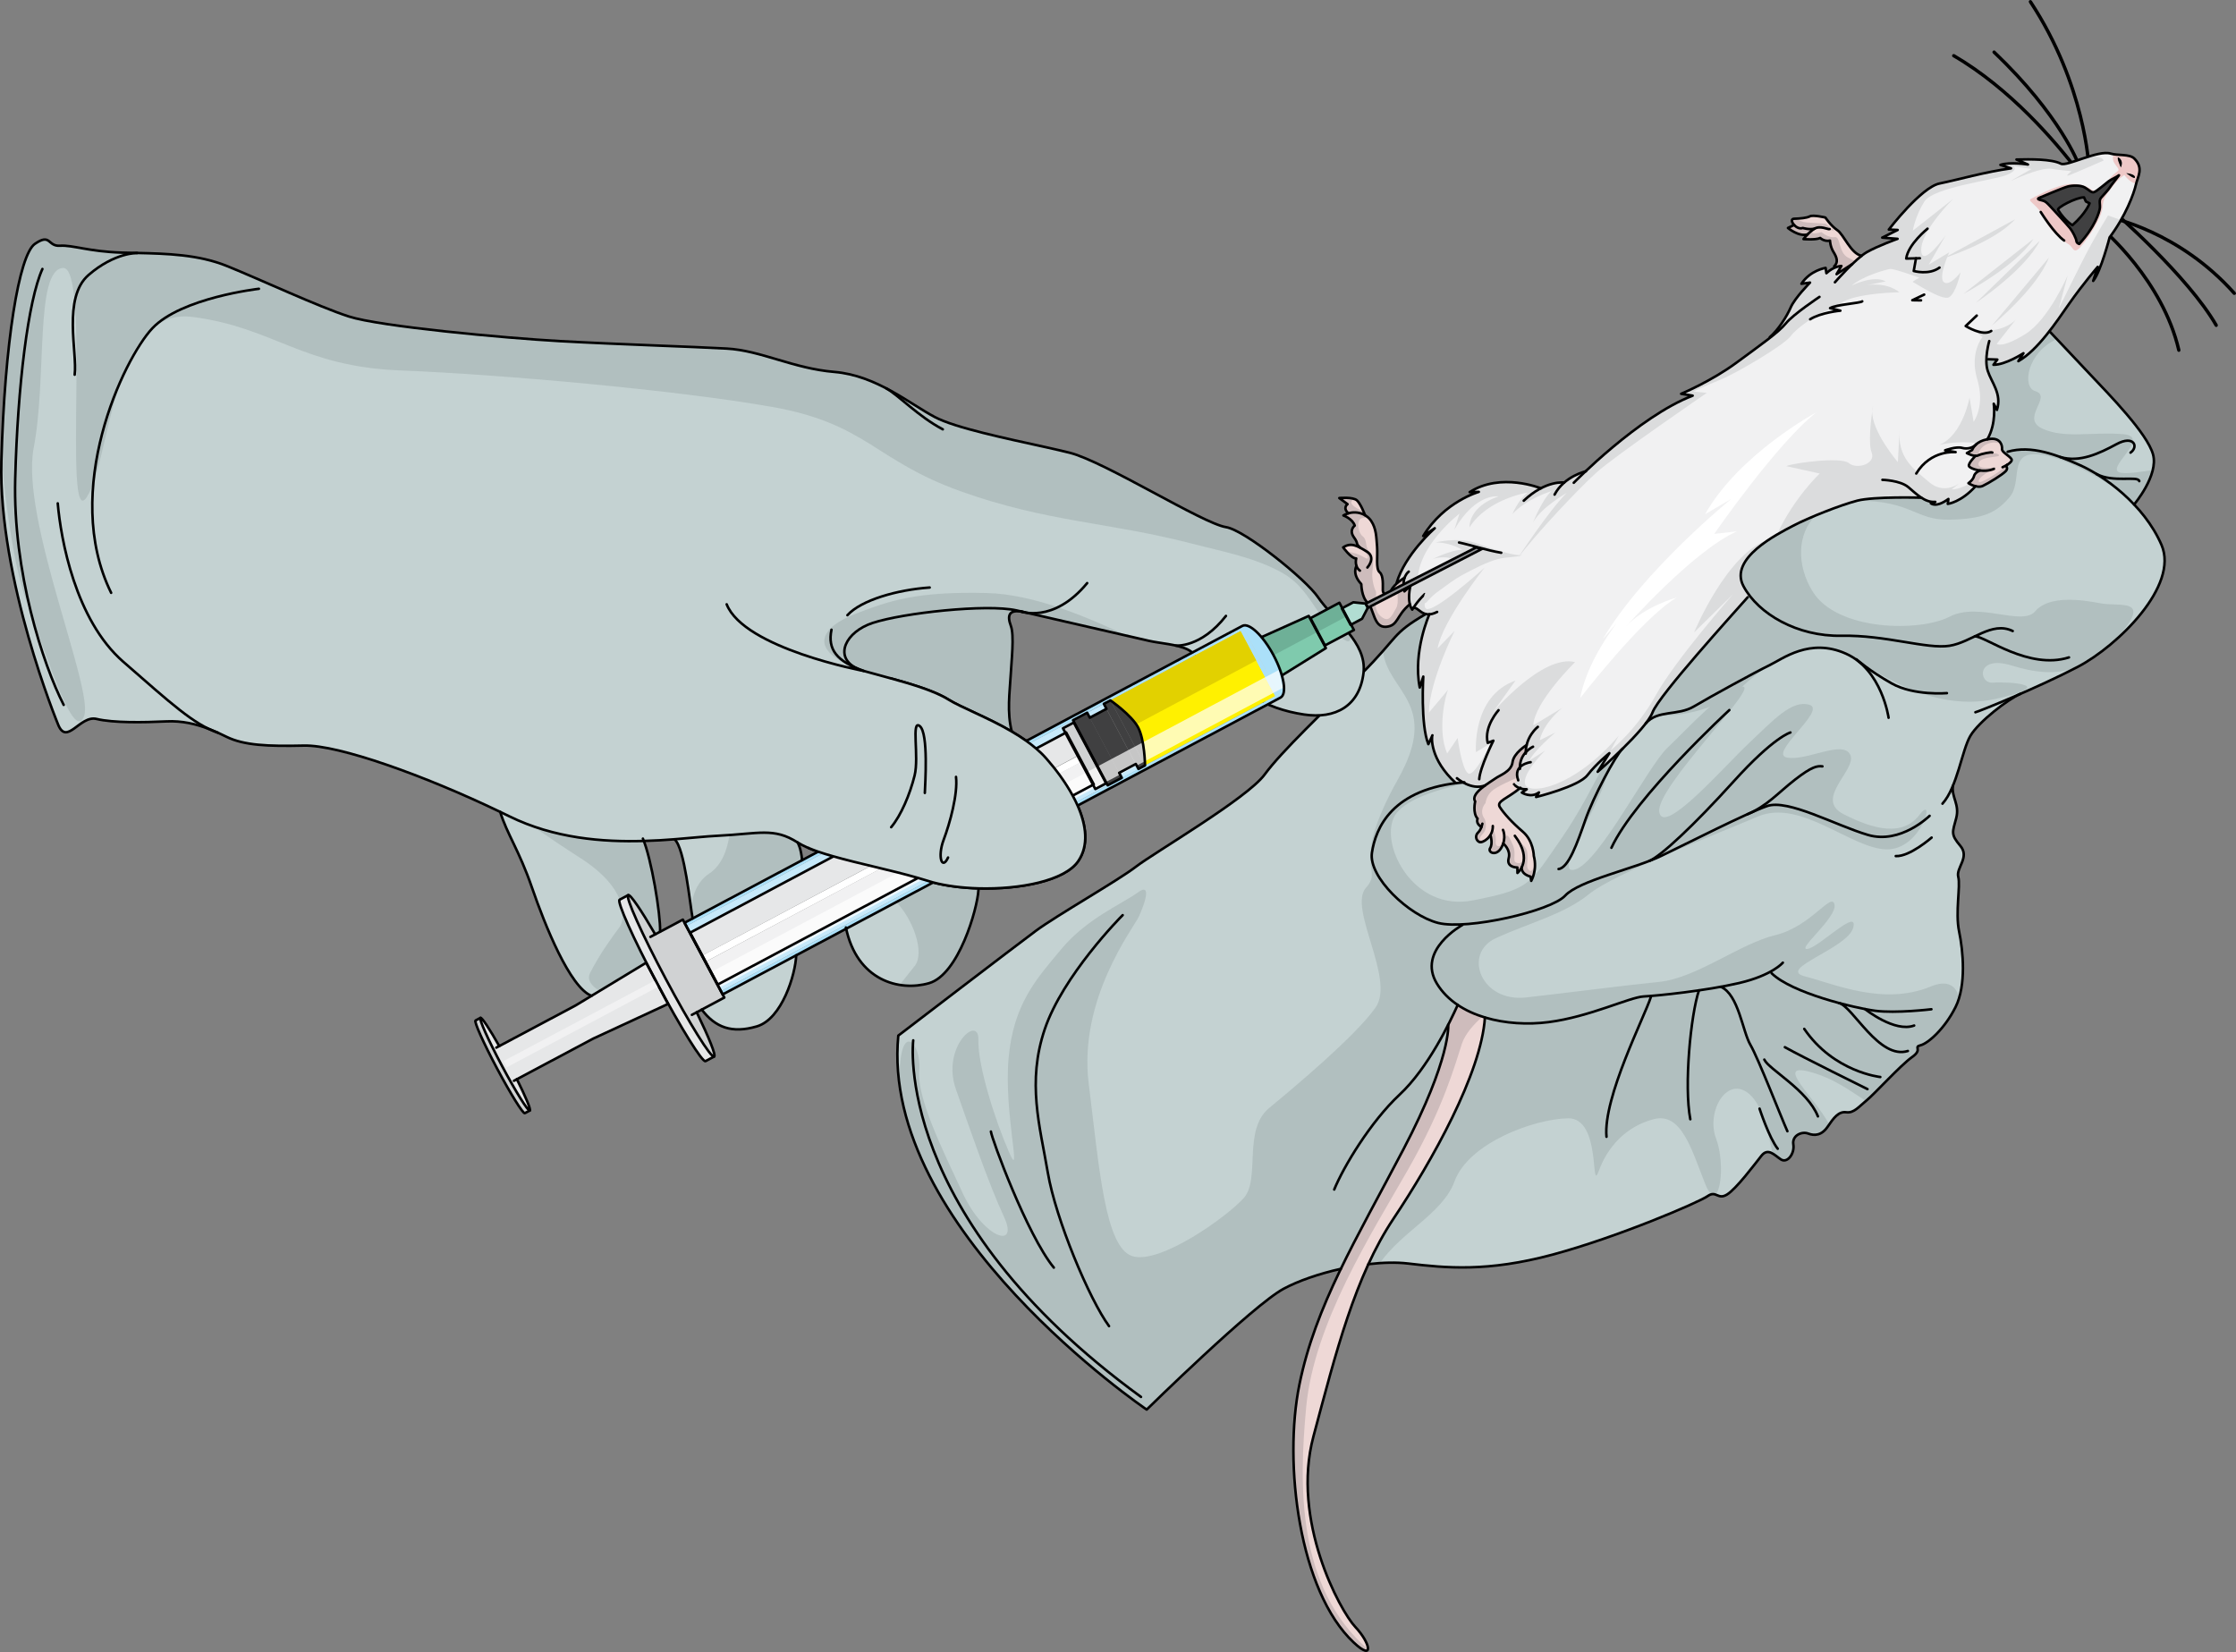 <?xml version="1.0" encoding="utf-8"?>
<!-- Generator: Adobe Illustrator 16.0.0, SVG Export Plug-In . SVG Version: 6.00 Build 0)  -->
<!DOCTYPE svg PUBLIC "-//W3C//DTD SVG 1.1//EN" "http://www.w3.org/Graphics/SVG/1.1/DTD/svg11.dtd">
<svg version="1.1" id="Layer_1" xmlns="http://www.w3.org/2000/svg" xmlns:xlink="http://www.w3.org/1999/xlink" x="0px" y="0px"
	 width="664.3px" height="490.782px" viewBox="0 0 664.3 490.782" enable-background="new 0 0 664.3 490.782" xml:space="preserve">
<rect x="0" y="0" width="664.3" height="490.782" fill="#808080" stroke="none"/>
<g>
	<g>
		<g>
			<path fill="#646464" stroke="#000000" stroke-width="0.5" stroke-miterlimit="10" d="M620.596,49.933
				c-0.134,0-0.245-0.105-0.25-0.241c-0.009-0.24-1.076-24.325-17.342-49.055c-0.076-0.115-0.044-0.271,0.071-0.347
				c0.115-0.074,0.271-0.044,0.347,0.071c16.347,24.853,17.415,49.07,17.424,49.313c0.005,0.138-0.103,0.254-0.241,0.259
				C620.602,49.933,620.599,49.933,620.596,49.933z"/>
			<path fill="#646464" stroke="#000000" stroke-width="0.5" stroke-miterlimit="10" d="M617.626,49.319
				c-0.104,0-0.2-0.064-0.236-0.167c-0.05-0.144-5.255-14.554-25.151-33.494c-0.1-0.095-0.104-0.253-0.008-0.354
				c0.094-0.098,0.252-0.104,0.354-0.008c19.993,19.033,25.228,33.546,25.278,33.689c0.045,0.131-0.023,0.273-0.153,0.319
				C617.682,49.314,617.653,49.319,617.626,49.319z"/>
			<path fill="#646464" stroke="#000000" stroke-width="0.5" stroke-miterlimit="10" d="M617.735,51.607
				c-0.065,0-0.132-0.026-0.181-0.078c-0.045-0.048-0.203-0.253-0.466-0.6c-6.487-8.538-19.894-24.331-36.784-34.176
				c-0.119-0.069-0.159-0.223-0.09-0.342c0.068-0.12,0.221-0.161,0.342-0.09c16.966,9.888,30.42,25.737,36.93,34.305
				c0.243,0.32,0.389,0.513,0.432,0.559c0.094,0.101,0.09,0.259-0.011,0.354C617.858,51.584,617.797,51.607,617.735,51.607z"/>
			<path fill="#646464" stroke="#000000" stroke-width="0.5" stroke-miterlimit="10" d="M663.8,87.385
				c-0.068,0-0.138-0.028-0.187-0.084c-16.428-18.476-36.615-22.392-36.817-22.429c-0.136-0.025-0.225-0.156-0.2-0.292
				c0.024-0.135,0.146-0.225,0.292-0.2c0.203,0.038,20.553,3.979,37.099,22.589c0.092,0.104,0.083,0.261-0.021,0.353
				C663.918,87.365,663.859,87.385,663.8,87.385z"/>
			<path fill="#646464" stroke="#000000" stroke-width="0.5" stroke-miterlimit="10" d="M658.429,96.896
				c-0.086,0-0.171-0.045-0.217-0.125c-8.415-14.628-30.548-33.849-30.771-34.041c-0.104-0.091-0.116-0.248-0.026-0.353
				c0.092-0.104,0.249-0.116,0.353-0.026c0.224,0.193,22.421,19.47,30.878,34.17c0.068,0.12,0.027,0.272-0.092,0.342
				C658.514,96.885,658.472,96.896,658.429,96.896z"/>
			<path fill="#646464" stroke="#000000" stroke-width="0.5" stroke-miterlimit="10" d="M647.319,104.306
				c-0.114,0-0.217-0.078-0.243-0.194c-4.769-20.729-22.426-35.694-22.604-35.844c-0.106-0.088-0.12-0.246-0.031-0.352
				c0.088-0.106,0.246-0.118,0.352-0.031c0.18,0.149,17.965,15.223,22.77,36.115c0.031,0.134-0.053,0.269-0.188,0.299
				C647.356,104.304,647.338,104.306,647.319,104.306z"/>
			<g>
				<g>
					<g>
						<g>
							<g id="XMLID_20_">
								<g>
									<path fill="#EED8D6" d="M398.351,376.954c5.282-10.927,11.685-22.324,18.617-35.554
										c14.201-27.083,13.286-36.954,13.286-36.954c1.247-2.445,2.209-4.521,2.829-5.891c2.395,1.617,5.146,2.848,8.081,3.72
										c-1.079,16.602-15.79,42.748-27.13,59.714c-2.818,4.214-5.283,8.751-7.493,13.57
										c-6.822,14.837-11.276,32.314-16.322,51.154c-6.69,24.955,7.88,51.795,12.428,56.613c4.552,4.823,5.663,10.397-0.492,4.613
										c-16.193-15.222-20.907-53.17-16.113-76.618C388.498,399.336,392.815,388.402,398.351,376.954z"/>
									<path fill="#F1F1F2" d="M629.488,52.076c-0.448,0.423-2.401,1.299-3.03,1.78c-0.634,0.475-3.499,2.941-4.313,3.224
										c-0.818,0.289-1.469-0.661-2.76-1.383c-1.275-0.722-3.642-0.661-5.086-0.28c-1.449,0.385-8.342,3.313-8.342,3.313
										c-1.028,0.423-0.145,0.609,0.781,0.827c0.928,0.206,1.35,0.652,2.317,1.678c0.962,1.019,5.17,5.608,5.946,6.565
										c0.777,0.956,1.841,3.097,1.88,3.781c0.044,0.678,0.842,0.894,0.842,0.894c4.679-5.024,5.985-9.512,6.133-10.62
										c0.145-1.095-0.355-2.312,0.344-3.096c0.707-0.792,2.311-2.542,2.582-3.032C627.038,55.233,629.935,51.654,629.488,52.076z
										 M631.687,51.429c0,0,2.661,2.149,2.601,1.177C634.22,51.637,631.687,51.429,631.687,51.429z M425.506,218.579
										c0.068-0.151,0.089-0.209,0.043-0.127C425.534,218.476,425.521,218.514,425.506,218.579z M630.087,49.736
										c0,0,0.924-1.68-0.432-2.773C628.301,45.867,630.087,49.736,630.087,49.736z M545.633,81.444l4.644-2.98l0.007,0.007
										c0.93-0.912,1.887-1.768,2.77-2.465c0.575-0.455,1.11-0.837,1.586-1.109c3.321-1.895,9.112-3.944,9.112-3.944l-4.552-0.361
										l4.591-2.271l-2.638-0.12c0,0,9.614-12.564,15.08-13.685c5.467-1.123,13.525-3.444,21.225-4.501l-3.141-1.037
										c2.814-0.917,7.854-0.155,8.165-0.103l-3.396-1.479c4.147-0.108,10.433-0.164,13.179,1.23
										c1.814,0.924,11.025-4.156,14.814-2.998c2.045,0.628,5.599,0.086,6.972,1.437c2.927,2.865,1.03,5.438,0.531,7.712
										c-0.603,2.742-3.106,9.453-7.833,15.742c0,0-2.592,10.087-4.879,12.931l1.347-4.167c0,0-4.443,5.165-8.411,10.836
										c-1.749,2.492-3.752,5.466-5.956,8.29c-2.808,3.62-5.928,7-9.212,8.881l1.508-2.354c0,0-5.324,3.473-8.903,3.433
										l1.151-1.547l-2.701-0.097l-0.528-0.532c-0.077,1.338-0.017,2.759,0.366,3.952c1.096,3.467,4.283,6.843,2.743,11.626
										l-0.945-1.805c0.049,0.339,0.795,5.886-1.896,10.536c-1.498,0.271-2.613,0.852-3.388,1.56
										c-0.086,0.08-0.157,0.16-0.237,0.236c-0.416,0.44-0.718,0.924-0.911,1.405l-1.553,0.907c0,0,1.429,0.776,2.559,0.815
										l0.007,0.007c0,0-2.243,2.204-1.953,3.023c0.165,0.465,1.553,1.107,3.283,1.323c0,0-1.522,0.542-1.78,1.681
										c-0.255,1.124-1.652,2.081-1.652,2.081s0.955,0.63,2.104,0.911c-4.293,4.786-8.244,5.247-8.244,5.247l0.189-1.458
										c-3.783,2.759-5.228,1.266-5.228,1.266l1.329-0.408c-1.514,0.135-2.867-0.402-4.141-1.236c0,0-14.047-0.42-19.041,0.872
										c-4.99,1.294-14.491,5.052-19.055,7.46c-4.564,2.407-19.156,9.655-14.761,17.933c0.522,0.974,1.14,1.933,1.855,2.86
										l-0.596,0.449c-3.888,4.438-26.327,29.048-28.277,34.219c-0.333,0.887-1.03,1.979-1.946,3.191
										c-0.009,0.02-0.026,0.037-0.041,0.051c-4.497,5.872-14.299,14.392-14.299,14.392l3.471-5.537c0,0-3.868,3.116-6.504,6.521
										c-2.638,3.423-15.263,6.503-15.263,6.503l0.852-1.363c-2.392,1.798-5.083,0.051-5.083,0.051l1.435-0.98
										c-0.82,0.027-1.501-0.101-2.037-0.301c-1.214-0.444-1.742-1.213-1.719-1.188l1.243-1.174
										c-0.694-1.853-0.275-3.08,0.497-3.884c-0.001-2.026,0.84-3.479,1.753-4.463c-0.005-0.753,0.084-1.461,0.247-2.12
										c0,0-3.846,2.323-4.194,5.101c-0.337,2.778-3.827,3.873-5.114,4.826c-0.504,0.375-1.765,1.131-3.026,2.06
										c-2.43,0.941-4.922,0.011-6.545-0.891c-0.729,0.054-1.441,0.131-2.123,0.213c-7.368-6.688-7.276-12.988-7.04-14.069
										c-0.26,0.595-1.157,2.484-1.157,2.484c-2.358-5.801-1.503-20.076-1.503-20.076l-1.054,3.241
										c-2.062-10.554,2.695-21.368,2.86-21.734c-0.392,0.021-0.744-0.007-1.065-0.088c-1.766-0.422-2.599-2.095-3.7-1.815
										c-0.216,0.328-0.323,0.517-0.323,0.517c-0.336-0.477-0.556-1.026-0.706-1.606c-0.632-2.498,0.187-5.53,0.187-5.53
										l-1.808,1.706c-0.415-1.821-0.262-3.146,0.071-4.07c0,0-1.188,0.675-2.311,1.697l-0.088-0.092
										c2.485-8.558,11.339-16.292,11.339-16.292l-3.424,2.297c6.062-9.969,16.031-12.968,16.5-13.099l-2.699,0.072
										c9.126-5.863,20.742-1.298,21.135-1.145c0.006,0.006,0.006,0.006,0.006,0.006c4.076-2.131,6.928-1.705,6.928-1.705
										l0.007,0.007c2.628-2.283,5.639-3.148,6.322-3.32c6.268-5.916,19.919-17.917,31.852-22.506l-3.423-0.548
										c0,0,8.922-3.713,16.435-9.247c4.121-3.046,7.477-5.441,10.021-7.446l-0.107-0.135c2.446-2.086,5.001-6.064,6.222-8.867
										c1.218-2.791,5.728-7.346,5.728-7.346l-2.553,0.348c2.622-4.028,7.182-4.716,7.182-4.716l0.222,1.581
										c0.873-0.827,1.752-1.331,2.489-1.642c1.151-0.49,1.978-0.512,1.978-0.512L545.633,81.444z"/>
									<path fill="#EEC8C7" d="M626.782,55.726c-0.271,0.49-1.875,2.24-2.582,3.032c-0.699,0.784-0.199,2.001-0.344,3.096
										c-0.147,1.108-1.454,5.596-6.133,10.62c0,0-0.798-0.216-0.842-0.894c-0.039-0.685-1.103-2.825-1.88-3.781
										c-0.776-0.957-4.984-5.547-5.946-6.565c-0.968-1.025-1.39-1.472-2.317-1.678c-0.926-0.218-1.81-0.404-0.781-0.827
										c0,0,6.893-2.928,8.342-3.313c1.444-0.381,3.811-0.441,5.086,0.28c1.291,0.722,1.941,1.672,2.76,1.383
										c0.162-0.056,0.412-0.202,0.704-0.401c-0.442,0.113-0.876,0.067-1.289-0.234c-2.057-1.505-4.858-2.307-8.426-1.492
										c-3.568,0.818-8.769,3.555-9.838,4.181c-1.067,0.626,2.439,1.908,4.036,5.762c1.596,3.855,5.841,6.866,7.262,7.695
										c1.419,0.828,1.353,3.189,3.592,0.694c2.237-2.494,6.153-8.487,6.438-11.566c0.286-3.076,1.023-3.646,3.005-6.28
										c1.979-2.635,3.513-3.443,3.513-3.443s1.516,2.218,3.494,2.57c0.562-2.223,2.253-4.726-0.585-7.501
										c-1.195-1.175-4.036-0.917-6.102-1.244c-0.278,0.713-0.434,1.821,0.463,3.01c1.516,2.013,1.269,1.481-0.481,3.007
										c-0.751,0.653-1.65,1.868-2.596,2.927c0.505-0.412,0.926-0.758,1.123-0.906c0.629-0.481,2.582-1.357,3.03-1.78
										 M634.287,52.606c0.061,0.973-2.601-1.177-2.601-1.177S634.22,51.637,634.287,52.606z M629.655,46.962
										c1.355,1.094,0.432,2.773,0.432,2.773S628.301,45.867,629.655,46.962z"/>
									<path fill="#EED8D6" d="M444.239,231.279c1.287-0.953,4.777-2.048,5.114-4.826c0.349-2.777,4.194-5.101,4.194-5.101
										c-0.163,0.659-0.252,1.367-0.247,2.12c-0.913,0.984-1.754,2.437-1.753,4.463c-0.772,0.804-1.191,2.031-0.497,3.884
										l-1.243,1.174c-0.023-0.024,0.505,0.744,1.719,1.188c-3.87,3.155-7.048,3.855-5.922,5.613
										c1.136,1.797,3.577,4.527,6.802,7.286c3.225,2.761,3.269,7.189,3.269,7.189c1.118,4.253-0.757,7.426-0.757,7.426
										l-0.207-1.259c-2.847-0.805-2.663-2.543-2.623-2.767c-0.557,1.107-1.264,1.677-1.264,1.677l-0.028-1.638
										c-0.659-0.001-3.268-0.223-2.581-2.734c0.692-2.518-1.625-4.394-1.625-4.394c-0.12,0.36-0.276,0.746-0.486,1.131
										c-1.54,2.87-4.219,1.532-3.389,0.228c0.837-1.3,0.125-3.686,0.125-3.686l-0.124-0.08c-0.984,1.512-2.609,2.277-3.266,1.951
										c-0.982-0.501-1.268-1.896-0.315-2.796c0.499-0.471,0.8-1.114,0.994-1.646l-0.006-0.006c-1.837-1.051-1.14-2.47-1.14-2.47
										c-1.542-1.636-0.719-5.134-0.719-5.134c-0.976-1.452,0.977-3.294,2.948-4.735
										C442.475,232.41,443.735,231.654,444.239,231.279z"/>
									<path fill="#EED8D6" d="M595.88,139.974c-0.982,1.05-5.043,3.554-6.813,4.38c-0.674,0.313-1.445,0.27-2.157,0.097
										c-1.148-0.281-2.104-0.911-2.104-0.911s1.397-0.957,1.652-2.081c0.258-1.139,1.78-1.681,1.78-1.681
										c-1.73-0.216-3.118-0.858-3.283-1.323c-0.29-0.819,1.953-3.023,1.953-3.023l-0.007-0.007
										c-1.13-0.039-2.559-0.815-2.559-0.815l1.553-0.907c0.193-0.481,0.495-0.965,0.911-1.405c0.085-0.07,0.171-0.15,0.237-0.236
										c0.774-0.708,1.89-1.288,3.388-1.56c0.288-0.047,0.585-0.09,0.905-0.12c3.109-0.288,3.544,2.085,3.454,3.016
										c-0.047,0.479,0.496,0.972,1.139,1.483c0.601,0.478,1.283,0.966,1.635,1.454c0.386,0.556-0.427,1.234-1.247,1.748
										C595.602,138.584,596.862,138.92,595.88,139.974z"/>
									<path fill="#C4D2D2" d="M639.646,134.975c1.738,6.225-5.62,14.897-5.62,14.897c-3.593-3.793-7.595-6.85-11.145-9.042
										c-1.808-1.114-3.495-2.005-4.96-2.648c-1.919-0.851-3.864-1.685-5.823-2.406c-5.183-1.908-10.499-3.04-15.636-1.572
										l-0.532,0.676c-0.643-0.512-1.186-1.005-1.139-1.483c0.09-0.931-0.345-3.304-3.454-3.016
										c-0.32,0.03-0.617,0.073-0.905,0.12c2.69-4.65,1.944-10.197,1.896-10.536l0.945,1.805c1.54-4.783-1.647-8.159-2.743-11.626
										c-0.383-1.193-0.443-2.614-0.366-3.952l0.528,0.532l2.701,0.097l-1.151,1.547c3.579,0.04,8.903-3.433,8.903-3.433
										l-1.508,2.354c3.284-1.881,6.404-5.261,9.212-8.881l0.106,0.086c0,0,5.991,6.361,11.934,12.657
										C626.838,117.452,637.91,128.749,639.646,134.975z"/>
									<path fill="#C4D2D2" d="M568.026,314.063c0.091-0.059,0.177-0.126,0.262-0.184c2.94-2.214,0.106-2.796,2.303-3.351
										c2.254-0.575,7.174-4.908,10.397-11.368c3.223-6.459,2.239-16.715,1.051-22.424c-1.196-5.706,0.466-13.488-0.253-16.225
										c-0.72-2.738,3.523-5.813,0.586-9.253c-2.936-3.442-2.279-4.063-1.201-8.187c1.079-4.123-1.415-6.106-0.989-9.604
										c0.008-0.007,0.008-0.007,0.008-0.007c2.172-5.268,3.396-11.828,5.207-14.878c2.462-4.153,10.839-10.604,14.61-12.349
										c0.084-0.03,0.16-0.065,0.239-0.103c5.534-2.415,11.871-5.313,17.063-8.04c11.848-6.21,30.102-24.061,24.859-36.196
										c-1.975-4.552-4.892-8.593-8.142-12.023c-3.593-3.793-7.595-6.85-11.145-9.042c-1.808-1.114-3.495-2.005-4.96-2.648
										c-1.919-0.851-3.864-1.685-5.823-2.406c-5.183-1.908-10.499-3.04-15.636-1.572l-0.532,0.676
										c0.601,0.478,1.283,0.966,1.635,1.454c0.386,0.556-0.427,1.234-1.247,1.748c-0.717,0.503,0.544,0.839-0.438,1.893
										c-0.982,1.05-5.043,3.554-6.813,4.38c-0.674,0.313-1.445,0.27-2.157,0.097c-4.293,4.786-8.244,5.247-8.244,5.247
										l0.189-1.458c-3.783,2.759-5.228,1.266-5.228,1.266l1.329-0.408c-1.514,0.135-2.867-0.402-4.141-1.236
										c0,0-14.047-0.42-19.041,0.872c-4.99,1.294-14.491,5.052-19.055,7.46c-4.564,2.407-19.156,9.655-14.761,17.933
										c0.522,0.974,1.14,1.933,1.855,2.86l-0.596,0.449c-3.888,4.438-26.327,29.048-28.277,34.219
										c-0.333,0.887-1.03,1.979-1.946,3.191c-0.009,0.02-0.026,0.037-0.041,0.051c-4.497,5.872-14.299,14.392-14.299,14.392
										l3.471-5.537c0,0-3.868,3.116-6.504,6.521c-2.638,3.423-15.263,6.503-15.263,6.503l0.852-1.363
										c-2.392,1.798-5.083,0.051-5.083,0.051l1.435-0.98c-0.82,0.027-1.501-0.101-2.037-0.301
										c-3.87,3.155-7.048,3.855-5.922,5.613c1.136,1.797,3.577,4.527,6.802,7.286c3.225,2.761,3.269,7.189,3.269,7.189
										c1.118,4.253-0.757,7.426-0.757,7.426l-0.207-1.259c-2.847-0.805-2.663-2.543-2.623-2.767
										c-0.557,1.107-1.264,1.677-1.264,1.677l-0.028-1.638c-0.659-0.001-3.268-0.223-2.581-2.734
										c0.692-2.518-1.625-4.394-1.625-4.394c-0.12,0.36-0.276,0.746-0.486,1.131c-1.54,2.87-4.219,1.532-3.389,0.228
										c0.837-1.3,0.125-3.686,0.125-3.686l-0.124-0.08c-0.984,1.512-2.609,2.277-3.266,1.951
										c-0.982-0.501-1.268-1.896-0.315-2.796c0.499-0.471,0.8-1.114,0.994-1.646l-0.006-0.006c-1.837-1.051-1.14-2.47-1.14-2.47
										c-1.542-1.636-0.719-5.134-0.719-5.134c-0.976-1.452,0.977-3.294,2.948-4.735c-2.43,0.941-4.922,0.011-6.545-0.891
										c-0.729,0.054-1.441,0.131-2.123,0.213c-19.451,2.415-23.934,13.755-24.958,20.686c-1.06,7.212,10.968,18.64,19.674,20.846
										c1.809,0.457,4.317,0.573,7.192,0.419l0.008,0.181c0,0-13.647,7.486-7.543,17.47c1.551,2.538,3.67,4.625,6.165,6.294
										c2.395,1.617,5.146,2.848,8.081,3.72c-1.079,16.602-15.79,42.748-27.13,59.714c-2.818,4.214-5.283,8.751-7.493,13.57
										c4.228-0.496,8.315-0.603,11.845-0.181c11.191,1.324,23.527,2.546,42.855-2.648c19.326-5.194,43.437-15.524,46.046-17.366
										c2.611-1.842,3.003,1.205,5.768-0.474c2.764-1.677,8.252-9.03,10.243-11.529c1.986-2.5,3.841-0.209,5.778,1.067
										c1.931,1.285,4.147-1.739,3.707-4.43c-0.439-2.692,2.551-3.962,4.423-3.242c1.864,0.727,4.004,0.57,5.773-2.031
										c1.77-2.604,3.232-4.606,5.531-4.29c2.306,0.309,3.816-1.736,6.073-3.558C556.848,325.052,564.668,316.429,568.026,314.063
										z"/>
									<path fill="#C4D2D2" d="M430.254,304.446c0,0,0.915,9.871-13.286,36.954c-6.933,13.229-13.335,24.627-18.617,35.554
										c-6.465,1.431-12.632,3.572-17.002,5.919c-9.076,4.864-40.678,35.894-40.678,35.894s-79.291-53.731-73.798-111.104
										c0,0,34.627-26.506,40.844-31.108c6.214-4.609,24.411-14.95,29.806-19.108c5.395-4.159,33.028-20.3,38.186-27.343
										s17.687-18.781,28.853-29.991c11.173-11.201,8.738-11.676,19.025-17.693c0.321,0.081,0.674,0.108,1.065,0.088
										c-0.165,0.366-4.922,11.181-2.86,21.734l1.054-3.241c0,0-0.855,14.275,1.503,20.076c0,0,0.897-1.89,1.157-2.484
										c-0.236,1.081-0.328,7.382,7.04,14.069c-19.451,2.415-23.934,13.755-24.958,20.686c-1.06,7.212,10.968,18.64,19.674,20.846
										c1.809,0.457,4.317,0.573,7.192,0.419l0.008,0.181c0,0-13.647,7.486-7.543,17.47c1.551,2.538,3.67,4.625,6.165,6.294
										C432.463,299.925,431.501,302,430.254,304.446z"/>
									<path fill="#404041" d="M617.724,72.474c0,0-0.798-0.216-0.842-0.894c-0.039-0.685-1.103-2.825-1.88-3.781
										c-0.776-0.957-4.984-5.547-5.946-6.565c-0.968-1.025-1.39-1.472-2.317-1.678c-0.926-0.218-1.81-0.404-0.781-0.827
										c0,0,6.893-2.928,8.342-3.313c1.444-0.381,3.811-0.441,5.086,0.28c1.291,0.722,1.941,1.672,2.76,1.383
										c0.814-0.282,3.68-2.749,4.313-3.224c0.629-0.481,2.582-1.357,3.03-1.78c0.446-0.422-2.45,3.157-2.706,3.65
										c-0.271,0.49-1.875,2.24-2.582,3.032c-0.699,0.784-0.199,2.001-0.344,3.096C623.709,62.962,622.402,67.45,617.724,72.474z
										 M615.713,66.893c4.073-3.609,5.091-6.495,5.091-6.495l-1.097-0.53l-0.566-1.231c-2.397,0.013-8.123,3.057-7.708,3.723
										C613.635,65.834,615.713,66.893,615.713,66.893z"/>
									
										<path fill="none" stroke="#000000" stroke-width="0.75" stroke-linecap="round" stroke-linejoin="round" stroke-miterlimit="10" d="
										M617.724,72.474c0,0-0.798-0.216-0.842-0.894c-0.039-0.685-1.103-2.825-1.88-3.781c-0.776-0.957-4.984-5.547-5.946-6.565
										c-0.968-1.025-1.39-1.472-2.317-1.678c-0.926-0.218-1.81-0.404-0.781-0.827c0,0,6.893-2.928,8.342-3.313
										c1.444-0.381,3.811-0.441,5.086,0.28c1.291,0.722,1.941,1.672,2.76,1.383c0.814-0.282,3.68-2.749,4.313-3.224
										c0.629-0.481,2.582-1.357,3.03-1.78c0.446-0.422-2.45,3.157-2.706,3.65c-0.271,0.49-1.875,2.24-2.582,3.032
										c-0.699,0.784-0.199,2.001-0.344,3.096C623.709,62.962,622.402,67.45,617.724,72.474z M615.713,66.893
										c4.073-3.609,5.091-6.495,5.091-6.495l-1.097-0.53l-0.566-1.231c-2.397,0.013-8.123,3.057-7.708,3.723
										C613.635,65.834,615.713,66.893,615.713,66.893z"/>
									<path fill="#EED8D6" d="M539.094,67.932c-1.614,0.381-3.516-0.211-3.516-0.211c-0.897,0.363-1.912-0.184-2.558-0.891
										c-0.735-0.809-0.994-1.82-0.022-1.844c1.812-0.056,3.733-0.219,4.705-0.712c0.976-0.51,4.6,0.343,4.6,0.343
										s1.629,2.476,3.555,3.766c1.919,1.295,3.93,6.891,7.195,7.622c-0.883,0.697-1.84,1.553-2.77,2.465l-0.007-0.007
										l-4.644,2.98l1.433-2.434c0,0-0.826,0.021-1.978,0.512l-0.168-0.402c1.255-1.172,0.848-2.576-0.179-4.216
										c-1.033-1.636-1.064-3.433-1.064-3.433c-1.715,0.379-2.905-0.773-2.905-0.773c-1.354,0.656-4.964,0.334-4.964,0.334
										s0.473-0.63,1.191-1.37C537.572,69.057,538.321,68.389,539.094,67.932z"/>
									<path fill="#CEBCBC" d="M536.999,69.662l-0.019-0.021c-2.61,0.75-5.793-1.914-5.793-1.914l1.833-0.896
										c0.646,0.707,1.66,1.254,2.558,0.891c0,0,1.901,0.592,3.516,0.211C538.321,68.389,537.572,69.057,536.999,69.662z"/>
									<path fill="#EED8D6" d="M418.856,179.513c-0.632-2.498,0.187-5.53,0.187-5.53l-1.808,1.706
										c-0.415-1.821-0.262-3.146,0.071-4.07c0,0-1.188,0.675-2.311,1.697c-0.664,0.602-1.305,1.306-1.687,2.074
										c-1.03,2.081-2.457,1.239-2.489-0.021c-0.036-1.26,0.266-4.365-0.939-5.364s-0.533-4.802-0.763-7.642
										c-0.226-2.846-0.231-5.3-1.758-7.601c-0.446-0.672-1.068-1.25-1.811-1.682c0,0-1.227-3.315-2.393-4.416
										c-1.162-1.09-5.259-0.703-5.259-0.703l2.44,1.822c0,0-1.553,1.056,0.249,2.711c-0.496,0.146-0.996,0.356-1.477,0.637
										c0,0,2.764,1.006,3.371,3.018c0,0-1.802,1.304-0.254,3.457c1.543,2.147,0.293,1.627,1.867,3.097
										c-1.852-0.96-3.32-1.239-5.055-0.089c0,0,2.365,3.324,3.887,3.303c0,0-0.318,1.108,0.071,2.221
										c0,0-1.468,2.316,1.429,5.386c0,0,0.029,3.85,1.898,5.563c1.874,1.711,1.717,7.415,5.439,7.12
										C415.485,185.923,414.718,182.912,418.856,179.513z"/>
								</g>
							</g>
						</g>
						<path fill="#CEBCBC" d="M388.058,418.039c2.317-24.864,19.391-51.538,30.163-70.405
							c10.772-18.864,14.007-31.235,16.106-37.568c0.979-2.951,3.587-5.817,6.091-8.039c-2.651-0.854-5.146-1.993-7.335-3.471
							c-0.62,1.37-1.582,3.445-2.829,5.891c0,0,0.915,9.871-13.286,36.954c-6.933,13.229-13.335,24.627-18.617,35.554
							c-5.535,11.448-9.853,22.383-12.31,34.368c-4.794,23.448-0.08,61.396,16.113,76.618c2.759,2.595,4.056,2.9,4.237,2.02
							C385.209,471.592,385.9,441.193,388.058,418.039z"/>
						<path fill="#CEBCBC" d="M411.766,186.207c3.72-0.283,2.952-3.295,7.091-6.693c-0.632-2.498,0.187-5.53,0.187-5.53
							l-1.808,1.706c-0.415-1.821-0.262-3.146,0.071-4.07c0,0-0.92,0.523-1.906,1.345c-0.638,2.757,0.409,5.861-0.603,7.685
							c-1.479,2.666-2.278,4.513-4.736,2.293c-2.459-2.222-0.756-6.188-1.374-7.421c-0.619-1.231-1.193-3.958-0.959-5.633
							c0.235-1.675,0.408-4.381-0.947-6.006c-1.354-1.629-0.462-3.38-1.922-4.542c-1.462-1.162-1.836-4.443-0.599-5.249
							c0.592-0.385,1.589-0.287,2.475-0.081c-0.348-0.354-0.74-0.672-1.186-0.929c0,0-0.185-0.502-0.48-1.176
							c-1.262-0.479-2.736-1.194-3.394-2.092c-0.549-0.751-0.017-1.24,0.756-1.55c-1.609-0.574-4.533-0.302-4.533-0.302l2.44,1.822
							c0,0-1.553,1.056,0.249,2.711c-0.496,0.146-0.996,0.356-1.477,0.637c0,0,2.764,1.006,3.371,3.018c0,0-1.802,1.304-0.254,3.457
							c1.543,2.147,0.293,1.627,1.867,3.097c-0.577-0.299-1.112-0.522-1.636-0.665c1.56,0.996,3.662,2.093,3.906,3.325
							c0.294,1.505-1.393-0.32-3.617-0.945c-0.982-0.277-2.012-0.532-2.864-0.736c0.826,0.969,2.098,2.248,3.043,2.235
							c0,0-0.318,1.108,0.071,2.221c0,0-1.468,2.316,1.429,5.386c0,0,0.029,3.85,1.898,5.563
							C408.2,180.797,408.043,186.501,411.766,186.207z"/>
						<g>
							<path fill="#CEBCBC" d="M456.025,256.954c-0.469,1.215-1.005,2.081-1.534,1.729c-1.467-0.977-0.396-2.532-0.693-5.158
								c-0.297-2.626-2.617-3.159-2.617-3.159c2.804,6.434,0.189,6.357-0.824,5.863c-1.012-0.496,0.173-2.706-0.878-5.165
								s-1.844-4.069-2.57-1.568c-0.728,2.503-2.779,2.442-2.534,0.394c0.203-1.681-0.915-3.858-0.915-3.858
								c0.075,0.556-0.223,1.413-0.718,2.161l0.099,0.063c0,0,0.712,2.386-0.125,3.686c-0.83,1.305,1.849,2.643,3.389-0.228
								c0.21-0.385,0.366-0.771,0.486-1.131c0,0,2.317,1.876,1.625,4.394c-0.687,2.512,1.922,2.733,2.581,2.734l0.028,1.638
								c0,0,0.707-0.569,1.264-1.677c-0.04,0.224-0.224,1.962,2.623,2.767l0.207,1.259
								C454.918,261.696,456.038,259.788,456.025,256.954z"/>
							<path fill="#CEBCBC" d="M439.45,250.125c0.504,0.252,1.587-0.152,2.507-1.041c-0.377,0.328-0.791,0.564-1.22,0.606
								c-1.212,0.116-1.671-0.422-0.127-2.06c1.541-1.636,0.497-4.281,0.497-4.281c-1.889-2.579,0.23-4.76,0.23-4.76
								s0.149-1.957,1.783-3.498c1.633-1.542,7.117-3.813,7.117-3.813c0.102-0.262,0.275-0.558,0.482-0.866
								c-0.095-1.096,0.271-1.898,0.827-2.478c-0.001-2.026,0.84-3.479,1.753-4.463c-0.005-0.753,0.084-1.461,0.247-2.12
								c0,0-3.846,2.323-4.194,5.101c-0.337,2.778-3.827,3.873-5.114,4.826c-0.504,0.375-1.765,1.131-3.026,2.06
								c-1.972,1.441-3.924,3.283-2.948,4.735c0,0-0.823,3.498,0.719,5.134c0,0-0.697,1.419,1.14,2.47l0.006,0.006
								c-0.194,0.532-0.495,1.176-0.994,1.646C438.183,248.229,438.468,249.625,439.45,250.125z"/>
						</g>
						<g>
							<path fill="#E6E7E8" d="M430.27,204.811c-0.016,0.017-0.039,0.058-0.065,0.108
								C430.287,204.812,430.317,204.767,430.27,204.811z"/>
							<path fill="#DBDCDD" d="M488.996,214.845c0.916-1.212,1.613-2.305,1.946-3.191c1.95-5.171,24.39-29.781,28.277-34.219
								l0.596-0.449c-0.716-0.928-1.333-1.887-1.855-2.86c-2.885-5.433,2.409-10.424,7.681-13.891
								c-12.428,3.671-22.34,27.642-22.34,27.642l11.563-11.328c0,0-17.148,19.514-22.906,29.938
								c-5.758,10.426-13.419,16.409-13.419,16.409l2.37-4.318c-13.725,15.864-26.83,17.628-27.806,14.39
								c-0.977-3.238,5.959-9.992,5.959-9.992l-4.687,2.967c1.26-2.853,7.73-8.336,7.73-8.336l-4.667,2.325
								c1.114-5.21,6.698-9.648,6.698-9.648l-8.602,5.207c0.307-6.945,12.417-18.791,12.417-18.791
								c-9.773-2.423-24.505,15.019-24.505,15.019l6.8-9.539c-13.08,4.65-11.741,21.273-11.741,21.273l4.356-2.657
								c0,0-4.904,10.45-6.783,8.897c-1.881-1.552-3.015-10.463-3.015-10.463l-3.129,4.617c-3.076-7.274-0.349-17.722,0.269-18.927
								c-0.722,0.926-5.696,6.785-5.696,6.785c0.161-9.369,7.656-24.279,7.656-24.279l-5.071,5.202
								c1.524-8.301,13.96-23.99,13.96-23.99s-16.039,14.516-17.572,12.011s5.056-12.051,5.056-12.051l-7.308,4.816
								c-0.76-10.722,12.371-20.827,12.371-20.827l-1.529,4.771c6.418-11.049,13.125-9.891,13.125-9.891
								c-9.077,3.161-8.61,9.167-8.61,9.167c5.488-8.509,17.312-10.307,17.312-10.307c-2.732,1.954-4.571,6.394-4.571,6.394
								c4.196-4.585,11.643-6.831,11.643-6.831c-2.851,2.484-5.512,9.363-5.512,9.363c2.269-4.429,9.99-8.807,9.99-8.807
								c-5.285,5.198-14.465,19.269-14.465,19.269c5.56-7.328,17.814-20.349,23.306-25.324c5.495-4.978,32.782-23.661,32.782-23.661
								l-3.945-0.435c0,0,2.82-1.416,7.801-3.412c4.979-1.996,19.13-10.361,21.135-13.085c2.006-2.724,7.669-6.197,9.838-7.205
								c2.169-1.006,9.371-2.19,9.371-2.19l-4.593-0.238c4.478-3.188,17.642-3.342,17.642-3.342c-4.079-3.221-9.675-2.1-9.675-2.1
								l5.596-1.121c-3.578-2.029-10.093,1.205-10.093,1.205c3.618-2.996,10.303-4.731,11.378-4.912
								c1.074-0.184,8.698,2.606,8.698,2.606s-2.39,1.212-1.858,1.335c0.53,0.123,8.612,5.599,10.676,4.481
								c2.065-1.117,3.425-7.391,3.425-7.391s-3.336,4.396-5.005,2.852c-1.666-1.547,1.647-8.833,1.647-8.833l-6.098,3.675
								l5.066-8.732c0,0-7.248,10.167-7.295,4.388c-0.049-5.778,9.423-15.134,9.423-15.134l-11.932,9.393
								c0,0,0.771-4.474,3.459-8.674c2.69-4.203,20.083-6.269,24.085-7.757c4-1.489,2.432-2.71,2.432-2.71l5.327,0.794
								c0,0-8.157,4.579-5.445,3.267c2.715-1.313,8.775-3.705,11.224-3.313s6.078,0.711,6.078,0.711s-2.407,1.856-0.568,1.161
								c1.838-0.695,10.074-4.311,10.074-4.311s0.142-1.173-3.39-1.167c-0.459,0-0.934,0.041-1.413,0.106
								c-3.443,1.104-6.842,2.507-7.869,1.983c-2.746-1.395-9.031-1.339-13.179-1.23l3.396,1.479
								c-0.311-0.053-5.351-0.814-8.165,0.103l3.141,1.037c-7.699,1.057-15.758,3.378-21.225,4.501
								c-5.466,1.12-15.08,13.685-15.08,13.685l2.638,0.12l-4.591,2.271l4.552,0.361c0,0-5.791,2.05-9.112,3.944
								c-0.476,0.272-1.011,0.654-1.586,1.109c-0.883,0.697-1.84,1.553-2.77,2.465l-0.007-0.007l-4.644,2.98l1.433-2.434
								c0,0-0.826,0.021-1.978,0.512c-0.737,0.311-1.616,0.814-2.489,1.642l-0.222-1.581c0,0-4.56,0.688-7.182,4.716l2.553-0.348
								c0,0-4.51,4.555-5.728,7.346c-1.221,2.803-3.775,6.781-6.222,8.867l0.107,0.135c-2.545,2.005-5.9,4.4-10.021,7.446
								c-7.513,5.534-16.435,9.247-16.435,9.247l3.423,0.548c-11.933,4.589-25.584,16.59-31.852,22.506
								c-0.684,0.172-3.694,1.037-6.322,3.32l-0.007-0.007c0,0-2.852-0.426-6.928,1.705c0,0,0,0-0.006-0.006
								c-0.393-0.153-12.009-4.719-21.135,1.145l2.699-0.072c-0.469,0.131-10.438,3.13-16.5,13.099l3.424-2.297
								c0,0-8.854,7.734-11.339,16.292l0.088,0.092c1.122-1.022,2.311-1.697,2.311-1.697c-0.333,0.924-0.486,2.249-0.071,4.07
								l1.808-1.706c0,0-0.818,3.032-0.187,5.53c0.15,0.58,0.37,1.13,0.706,1.606c0,0,0.107-0.188,0.323-0.517
								c1.102-0.279,1.935,1.394,3.7,1.815c0.321,0.081,0.674,0.108,1.065,0.088c-0.165,0.366-4.922,11.181-2.86,21.734l1.054-3.241
								c0,0-0.855,14.275,1.503,20.076c0,0,0.897-1.89,1.157-2.484c-0.236,1.081-0.328,7.382,7.04,14.069
								c0.682-0.082,1.394-0.159,2.123-0.213c1.623,0.901,4.115,1.832,6.545,0.891c1.262-0.929,2.522-1.685,3.026-2.06
								c1.287-0.953,4.777-2.048,5.114-4.826c0.349-2.777,4.194-5.101,4.194-5.101c-0.163,0.659-0.252,1.367-0.247,2.12
								c-0.913,0.984-1.754,2.437-1.753,4.463c-0.772,0.804-1.191,2.031-0.497,3.884l-1.243,1.174
								c-0.023-0.024,0.505,0.744,1.719,1.188c0.536,0.2,1.217,0.328,2.037,0.301l-1.435,0.98c0,0,2.691,1.747,5.083-0.051
								l-0.852,1.363c0,0,12.625-3.08,15.263-6.503c2.636-3.405,6.504-6.521,6.504-6.521l-3.471,5.537c0,0,9.802-8.52,14.299-14.392
								C488.97,214.882,488.987,214.865,488.996,214.845z M425.549,218.452c0.046-0.082,0.025-0.024-0.043,0.127
								C425.521,218.514,425.534,218.476,425.549,218.452z"/>
						</g>
						<path fill="#DBDCDD" d="M587.433,112.708c2.391,7.937-1.081,12.604-1.081,12.604l-1.222-7.188c0,0-1.989,11.146-8.985,14.043
							c0,0,5.493-1.348,11.408-0.503c0.731-0.523,1.679-0.945,2.88-1.163c2.69-4.65,1.944-10.197,1.896-10.536l0.945,1.805
							c1.54-4.783-1.647-8.159-2.743-11.626c-0.383-1.193-0.443-2.614-0.366-3.952l0.528,0.532l2.701,0.097l-1.151,1.547
							c3.579,0.04,8.903-3.433,8.903-3.433l-1.508,2.354c3.284-1.881,6.404-5.261,9.212-8.881c2.204-2.824,4.207-5.798,5.956-8.29
							c3.968-5.671,8.411-10.836,8.411-10.836l-1.347,4.167c2.287-2.844,4.879-12.931,4.879-12.931
							c1.291-1.716,2.408-3.461,3.375-5.15l-3.862-1.354c0,0-4.004,6.56-6.781,11.962c-2.776,5.4-7.843,15.743-7.843,15.743
							l2.669-9.936c0,0-5.624,13.188-12.66,17.512c-7.04,4.326-8.428,2.855-8.428,2.855l5.692-7.225c0,0-4.193,4.885-13.189,2.718
							l3.266,2.478C588.987,100.12,585.04,104.774,587.433,112.708z"/>
						<g>
							<path fill="#DBDCDD" d="M532.721,156.193c4.563-2.408,14.064-6.166,19.055-7.46c4.994-1.292,19.041-0.872,19.041-0.872
								c1.273,0.834,2.627,1.371,4.141,1.236l-1.329,0.408c0,0,1.444,1.493,5.228-1.266l-0.189,1.458c0,0,3.951-0.461,8.244-5.247
								c-0.766-0.188-1.435-0.525-1.803-0.733c-1.734,0.925-3.694,1.71-5.293,1.665l2.482-1.915
								c-0.927,0.68-5.006,3.289-9.098-0.183c-4.652-3.947-9.565-7.189-8.841-15.749l-0.519,9.757c0,0-7.736-9.022-7.62-15.078
								c-0.422,3.045-1.176,9.668-0.164,12.231c1.33,3.377-4.439,5.116-6.768,3.143c-2.325-1.976-16.686-0.007-18.614,0.891
								l9.947,2.195c0,0-7.715,7.284-12.717,18.152C529.832,157.688,531.586,156.792,532.721,156.193z"/>
							<path fill="#DBDCDD" d="M556.22,122.214c0.133-0.968,0.235-1.583,0.235-1.583C556.3,121.127,556.229,121.66,556.22,122.214z"
								/>
							<path fill="#DBDCDD" d="M582.297,143.467c0.127-0.094,0.198-0.152,0.198-0.152L582.297,143.467z"/>
						</g>
						<path fill="#DBDCDD" d="M604.125,70.97l-20.779,16.32C583.346,87.291,598.806,79.277,604.125,70.97z"/>
						<path fill="#DBDCDD" d="M606.038,71.479l-18.942,18.418C587.096,89.897,601.625,80.3,606.038,71.479z"/>
						<path fill="#DBDCDD" d="M608.729,76.499L591.757,96.75C591.757,96.75,605.235,85.721,608.729,76.499z"/>
						<path fill="#DBDCDD" d="M598.642,65.16l-21.323,11.614C577.318,76.774,592.596,71.926,598.642,65.16z"/>
						<path fill="#CEBCBC" d="M548.996,76.506c-2.883-1.545-2.102-6.371-3.939-6.057s-3.888-1.484-3.888-1.484
							s-3.963,1.074-2.365-0.433c1.597-1.51,6.123,0.085,6.123,0.085l-2.588-2.179c0,0-2.648-0.167-5.475-0.34
							c-1.305-0.08-2.399-0.582-3.238-1.137c-0.21,0.01-0.421,0.019-0.628,0.024c-0.972,0.023-0.713,1.035,0.022,1.844
							c0.646,0.707,1.66,1.254,2.558,0.891c0,0,1.901,0.592,3.516,0.211c-0.772,0.457-1.521,1.125-2.095,1.729
							c-0.719,0.74-1.191,1.37-1.191,1.37s3.609,0.322,4.964-0.334c0,0,1.19,1.152,2.905,0.773c0,0,0.031,1.797,1.064,3.433
							c1.026,1.64,1.434,3.044,0.179,4.216l0.168,0.402c1.151-0.49,1.978-0.512,1.978-0.512l-1.433,2.434l4.644-2.98l0.007,0.007
							c0.294-0.289,0.589-0.567,0.884-0.839C550.563,77.331,549.852,76.965,548.996,76.506z"/>
						<path fill="#CEBCBC" d="M586.91,144.451c0.712,0.173,1.483,0.216,2.157-0.097c1.77-0.826,5.83-3.33,6.813-4.38
							c0.732-0.785,0.223-1.172,0.208-1.526c-2.517,2.057-8.362,5.855-8.239,4.453c0.136-1.549,5.332-4.143,5.332-4.143
							s-5.884,1.109-5.361-1.159c0.521-2.271,7.266-1.527,5.925-2.571c-1.341-1.047-6.088,0.276-6.088,0.276s0.213-2.55,3.168-3.562
							c1.454-0.497,2.752-0.245,3.696,0.138c-0.396-0.868-1.295-1.674-3.183-1.5c-0.32,0.03-0.617,0.073-0.905,0.12
							c-1.498,0.271-2.613,0.852-3.388,1.56c-0.066,0.086-0.152,0.166-0.237,0.236c-0.416,0.44-0.718,0.924-0.911,1.405
							l-1.553,0.907c0,0,1.429,0.776,2.559,0.815l0.007,0.007c0,0-2.243,2.204-1.953,3.023c0.165,0.465,1.553,1.107,3.283,1.323
							c0,0-1.522,0.542-1.78,1.681c-0.255,1.124-1.652,2.081-1.652,2.081S585.762,144.169,586.91,144.451z"/>
						<path fill="#FFFFFF" d="M539.632,122.501c0,0-22.938,12.31-33.063,30.271l7.818-4.576c0,0-26.142,21.22-38.195,41.653
							l13.418-15.466c0,0-16.792,15.849-20.173,33.045c0,0,18.468-23.965,28.729-29.915c0,0-9.683,2.602-15.145,8.689
							c0,0,19.867-22.486,33.008-28.352l-6.748,0.768C509.281,158.619,527.834,131.77,539.632,122.501z"/>
						<path fill="#B1BFBF" d="M568.026,314.063c0.091-0.059,0.177-0.126,0.262-0.184c2.94-2.214,0.106-2.796,2.303-3.351
							c2.254-0.575,7.174-4.908,10.397-11.368c0.428-0.857,0.776-1.785,1.066-2.759c-0.9-3.503-3.367-5.43-8.439-3.33
							c-14.101,5.837-28.802-0.832-37.385-3.001c-8.586-2.171,12.729-8.281,14.349-14.479c1.62-6.198-10.261,5.948-13.634,6.332
							c-3.375,0.383,8.916-9.353,8.069-13.218c-0.851-3.87-6.915,6.525-17.559,9.1c-10.646,2.573-23.431,12.773-34.513,13.896
							s-26.032,3.092-39.528,4.623s-18.84-13.036-9.102-17.559c9.74-4.523,20.384-7.097,27.765-13.129
							c7.38-6.033,37.503-17.654,50.15-23.054c12.645-5.399,27.592,9.445,38.151,9.75c10.561,0.306,14.898-16.863,9.904-10.282
							c-4.994,6.582-13.579,4.412-22.572-0.172c-8.998-4.582,4.227-13.329,1.951-17.72c-2.274-4.391-13.029,2.026-18.763,0.9
							c-5.732-1.127,11.938-14.068,6.698-15.66c-5.236-1.595-10.698,4.494-18.105,11.487c-7.409,6.992-25.301,27.613-26.532,20.371
							s30.404-38.035,24.616-37.242c-5.786,0.794-16.217,12.503-22.141,18.095c-5.929,5.595-20.199,34.008-27.471,36.2
							c-7.27,2.192,8.264-19.938,9.995-29.978c0.182-1.052,0.271-1.791,0.281-2.281c-0.784,0.727-1.487,1.364-2.057,1.877
							c-2.421,4.326-6.809,13.297-12.275,21.136c-3.847,5.517-6.067,9.041-8.495,11.505c-0.258,0.715-0.497,1.126-0.497,1.126
							l-0.091-0.556c-3.451,3.209-7.589,4.493-17.393,6.376c-17.394,3.342-27.397-16.164-23.309-24.694
							c2.508-5.227,13.25-8.378,21.194-10.035c-0.231-0.111-0.447-0.226-0.652-0.339c-0.729,0.054-1.441,0.131-2.123,0.213
							c-19.451,2.415-23.934,13.755-24.958,20.686c-1.06,7.212,10.968,18.64,19.674,20.846c1.809,0.457,4.317,0.573,7.192,0.419
							l0.008,0.181c0,0-13.647,7.486-7.543,17.47c1.551,2.538,3.67,4.625,6.165,6.294c2.395,1.617,5.146,2.848,8.081,3.72
							c-1.079,16.602-15.79,42.748-27.13,59.714c-2.818,4.214-5.283,8.751-7.493,13.57c1.151-0.136,2.294-0.238,3.417-0.313
							c6.64-9.504,18.698-14.766,22.182-24.29c4.173-11.409,23.596-18.533,33.689-18.723c10.096-0.19,6.548,22.77,9.157,15.639
							c2.608-7.133,8.068-13.22,16.299-15.383c8.229-2.165,11.269,8.974,15.298,19.177c0.685,1.731,1.317,2.712,1.886,3.136
							c0.429-0.094,0.793-0.041,1.135,0.07c1.921-1.393,2.456-10.73,0.249-16.562c-3.125-8.257,3.436-19.117,9.988-13.164
							c3.979,3.615,5.369,11.049,6.779,17.544c0.813,0.463,1.627,1.192,2.456,1.737c1.931,1.285,4.147-1.739,3.707-4.43
							c-0.439-2.692,2.551-3.962,4.423-3.242c1.864,0.727,4.004,0.57,5.773-2.031c0.155-0.231,0.312-0.456,0.465-0.676
							c-4.466-8.351-16.52-18.514-5.634-15.59c7.197,1.936,12.166,5.86,16.54,8.612c0.078-0.064,0.154-0.13,0.233-0.194
							C556.848,325.052,564.668,316.429,568.026,314.063z"/>
						<path fill="#B1BFBF" d="M398.351,376.954c5.282-10.927,11.685-22.324,18.617-35.554
							c14.201-27.083,13.286-36.954,13.286-36.954c1.247-2.445,2.209-4.521,2.829-5.891c-2.495-1.669-4.614-3.756-6.165-6.294
							c-6.104-9.983,7.543-17.47,7.543-17.47l-0.008-0.181c-2.875,0.154-5.384,0.038-7.192-0.419
							c-8.706-2.206-20.733-13.634-19.674-20.846c1.024-6.931,5.507-18.271,24.958-20.686c-7.368-6.688-7.276-12.988-7.04-14.069
							c-0.26,0.595-1.157,2.484-1.157,2.484c-2.358-5.801-1.503-20.076-1.503-20.076l-1.054,3.241
							c-2.062-10.554,2.695-21.368,2.86-21.734c-0.392,0.021-0.744-0.007-1.065-0.088c-7.667,4.486-8.271,5.893-12.706,10.958
							c1.225,12.115,17.157,15.413,4.539,37.952c-14.783,26.411-4.123,26.306-9.583,32.394c-5.462,6.088,8.823,27.158,2.814,35.632
							c-6.011,8.475-23.735,23.336-31.611,29.834c-7.874,6.498-2.529,21.063-7.495,26.685c-4.968,5.623-25.078,19.936-33.169,17.299
							s-9.811-26.227-12.931-51.3c-3.118-25.07,13.346-46.215,14.884-49.533c1.537-3.317,4.146-10.449-0.271-7.213
							c-4.519,3.308-15.118,7.73-22.581,16.643c-7.463,8.91-14.407,16.398-15.839,32.692c-1.43,16.29,4.213,37.113,0.156,27.867
							c-4.057-9.245-9.344-25.731-9.122-33.413c0.222-7.68-11.111,2.082-6.673,14.701c4.44,12.619,9.757,28.146,14.28,37.886
							c4.521,9.738-5.955,6.553-12.287-7.082c-6.331-13.635-13.595-28.257-12.878-36.403c0.714-8.147-5.812-15.061-5.816,1.753
							c-0.001,0.994-0.004,1.968-0.004,2.934c7.45,51.381,73.378,96.063,73.378,96.063s31.602-31.029,40.678-35.894
							C385.719,380.526,391.886,378.384,398.351,376.954z"/>
						<path fill="#B1BFBF" d="M608.956,98.493l-0.106-0.086c-2.808,3.62-5.928,7-9.212,8.881l1.508-2.354
							c0,0-5.324,3.473-8.903,3.433l1.151-1.547l-2.701-0.097l-0.528-0.532c-0.077,1.338-0.017,2.759,0.366,3.952
							c1.096,3.467,4.283,6.843,2.743,11.626l-0.945-1.805c0.049,0.339,0.795,5.886-1.896,10.536c0.288-0.047,0.585-0.09,0.905-0.12
							c3.109-0.288,3.544,2.085,3.454,3.016c-0.047,0.479,0.496,0.972,1.139,1.483l0.532-0.676
							c5.137-1.468,10.453-0.336,15.636,1.572c1.959,0.722,3.904,1.556,5.823,2.406c1.465,0.644,3.152,1.534,4.96,2.648
							c2.478,1.529,5.174,3.49,7.798,5.818c1.269,0.886,2.519,1.797,3.742,2.731c1.086-1.383,4.112-5.505,5.14-9.707
							c-3.456,0.441-6.785,1.078-9.172,0.826c-6.226-0.662,9.439-10.778,0.332-11.521c-9.104-0.745-17.335,1.421-23.973-1.652
							c-6.638-3.075,3.158-9.52-2.08-11.111c-4.133-1.257-2.313-11.613,6.415-15.465C609.769,99.355,608.956,98.493,608.956,98.493z
							"/>
						<g>
							<path fill="#B1BFBF" d="M592.077,202.807c-4.334,0.355-5.044-8.313,5.433-5.129c6.576,2.001,12.993,3.047,19.561,0.537
								c0.079-0.041,0.161-0.081,0.238-0.123c3.107-1.628,6.656-4.063,10.107-6.983c0.518-0.523,1.037-1.066,1.558-1.647
								c10.923-12.177,0.745-9.108-4.988-10.234c-5.732-1.126-15.306-2.364-19.283,2.325c-3.979,4.689-16.73-2.886-25.511,1.665
								c-8.778,4.551-33.274,4.322-40.621-7.419c-4.903-7.839-4.674-17.284,0.892-22.689c-2.61,1.083-5.025,2.179-6.741,3.084
								c-4.564,2.407-19.156,9.655-14.761,17.933c0.522,0.974,1.14,1.933,1.855,2.86l-0.596,0.449
								c-3.888,4.438-26.327,29.048-28.277,34.219c-0.122,0.32-0.303,0.676-0.512,1.046c8.859,0.191,19.505-1.469,27.146-8.684
								c9.877-9.323,22.559-14.545,30.813-9.83c8.25,4.712,25.169,17.693,44.508,13.447
								C612.238,203.389,596.411,202.453,592.077,202.807z"/>
							<path fill="#B1BFBF" d="M551.775,148.733c-0.005,0.002-0.01,0.004-0.014,0.004c0.006,0.001,0.01,0,0.017,0.001
								c16.398,0.052,17.191,5.839,27.286,5.65s13.989-1.998,17.97-6.688c3.978-4.688-0.573-13.467,8.532-12.723
								c6.199,0.507,16.061,5.351,25.113,11.672c-2.624-2.328-5.32-4.289-7.798-5.818c-1.808-1.114-3.495-2.005-4.96-2.648
								c-1.919-0.851-3.864-1.685-5.823-2.406c-5.183-1.908-10.499-3.04-15.636-1.572l-0.532,0.676
								c0.601,0.478,1.283,0.966,1.635,1.454c0.386,0.556-0.427,1.234-1.247,1.748c-0.717,0.503,0.544,0.839-0.438,1.893
								c-0.982,1.05-5.043,3.554-6.813,4.38c-0.674,0.313-1.445,0.27-2.157,0.097c-4.293,4.786-8.244,5.247-8.244,5.247l0.189-1.458
								c-3.783,2.759-5.228,1.266-5.228,1.266l1.329-0.408c-1.514,0.135-2.867-0.402-4.141-1.236
								C570.816,147.861,556.77,147.441,551.775,148.733z"/>
						</g>
						<g>
							<g>
								
									<path fill="none" stroke="#000000" stroke-width="0.75" stroke-linecap="round" stroke-linejoin="round" stroke-miterlimit="10" d="
									M471.168,140.014c0,0-6.435,1.414-9.311,6.923"/>
								
									<path fill="none" stroke="#000000" stroke-width="0.75" stroke-linecap="round" stroke-linejoin="round" stroke-miterlimit="10" d="
									M464.697,143.364c0,0-5.431-0.815-12.001,5.386"/>
								
									<path fill="none" stroke="#000000" stroke-width="0.75" stroke-linecap="round" stroke-linejoin="round" stroke-miterlimit="10" d="
									M457.763,145.068c0,0-11.853-4.825-21.134,1.139l2.72-0.078c0,0-10.313,2.896-16.521,13.105l3.423-2.299
									c0,0-8.853,7.734-11.338,16.292"/>
								
									<path fill="none" stroke="#000000" stroke-width="0.75" stroke-linecap="round" stroke-linejoin="round" stroke-miterlimit="10" d="
									M418.527,169.815c0,0-2.282,1.532-1.288,5.876l1.807-1.704c0,0-1.239,4.612,0.519,7.133c0,0,1.424-2.442,3.723-4.614"/>
								
									<path fill="none" stroke="#000000" stroke-width="0.75" stroke-linecap="round" stroke-linejoin="round" stroke-miterlimit="10" d="
									M406.236,168.601c0,0,2.73-2.962-0.167-4.743c-2.896-1.783-4.728-2.765-7.026-1.239c0,0,2.359,3.32,3.887,3.299
									c0,0-0.664,2.303,1.09,3.615"/>
								
									<path fill="none" stroke="#000000" stroke-width="0.75" stroke-linecap="round" stroke-linejoin="round" stroke-miterlimit="10" d="
									M402.998,168.139c0,0-1.461,2.317,1.437,5.388c0,0,0.021,3.85,1.897,5.562c1.874,1.713,1.709,7.417,5.436,7.126
									c3.724-0.289,2.95-3.301,7.096-6.698"/>
								
									<path fill="none" stroke="#000000" stroke-width="0.75" stroke-linecap="round" stroke-linejoin="round" stroke-miterlimit="10" d="
									M417.311,171.619c0,0-2.976,1.699-4.002,3.774c-1.024,2.077-2.46,1.238-2.488-0.024c-0.03-1.26,0.268-4.366-0.937-5.365
									c-1.203-1-0.534-4.8-0.765-7.643c-0.23-2.841-0.228-5.296-1.753-7.598c-1.525-2.299-5.075-3.462-8.247-1.631
									c0,0,2.758,1.009,3.363,3.017c0,0-1.797,1.308-0.25,3.46c1.546,2.152,0.286,1.619,1.877,3.108"/>
								
									<path fill="none" stroke="#000000" stroke-width="0.75" stroke-linecap="round" stroke-linejoin="round" stroke-miterlimit="10" d="
									M405.551,153.079c0,0-1.226-3.314-2.388-4.408c-1.163-1.097-5.263-0.709-5.263-0.709l2.443,1.821c0,0-1.563,1.066,0.25,2.72
									"/>
								
									<path fill="none" stroke="#000000" stroke-width="0.75" stroke-linecap="round" stroke-linejoin="round" stroke-miterlimit="10" d="
									M453.549,221.348c0,0-3.843,2.329-4.189,5.106c-0.346,2.776-3.83,3.872-5.118,4.83c-1.287,0.958-7.569,4.412-5.975,6.788
									c0,0-0.825,3.5,0.719,5.139c0,0-0.696,1.412,1.138,2.473"/>
								
									<path fill="none" stroke="#000000" stroke-width="0.75" stroke-linecap="round" stroke-linejoin="round" stroke-miterlimit="10" d="
									M443.503,245.398c0.104,3.254-3.071,5.22-4.052,4.728c-0.98-0.493-1.273-1.896-0.319-2.797
									c0.956-0.901,1.2-2.42,1.272-2.617"/>
								
									<path fill="none" stroke="#000000" stroke-width="0.75" stroke-linecap="round" stroke-linejoin="round" stroke-miterlimit="10" d="
									M442.848,248.257c0,0,0.701,2.384-0.132,3.687s1.85,2.643,3.392-0.231c1.543-2.877,0.416-5.166,0.416-5.166"/>
								
									<path fill="none" stroke="#000000" stroke-width="0.75" stroke-linecap="round" stroke-linejoin="round" stroke-miterlimit="10" d="
									M446.594,250.582c0,0,2.31,1.878,1.623,4.392c-0.688,2.512,1.921,2.743,2.584,2.739l0.023,1.634
									c0,0,4.781-3.834-0.777-11.042"/>
								
									<path fill="none" stroke="#000000" stroke-width="0.75" stroke-linecap="round" stroke-linejoin="round" stroke-miterlimit="10" d="
									M452.09,257.658c0,0-0.414,1.919,2.624,2.779l0.2,1.26c0,0,1.881-3.172,0.765-7.426c0,0-0.047-4.435-3.269-7.191
									c-3.223-2.757-5.668-5.484-6.804-7.279c-1.138-1.793,2.151-2.477,6.099-5.757"/>
								
									<path fill="none" stroke="#000000" stroke-width="0.75" stroke-linecap="round" stroke-linejoin="round" stroke-miterlimit="10" d="
									M456.882,215.937c0,0-3.761,2.926-3.587,7.939"/>
								
									<path fill="none" stroke="#000000" stroke-width="0.75" stroke-linecap="round" stroke-linejoin="round" stroke-miterlimit="10" d="
									M455.454,221.841c0,0-4.18,1.872-3.887,6.569"/>
								
									<path fill="none" stroke="#000000" stroke-width="0.75" stroke-linecap="round" stroke-linejoin="round" stroke-miterlimit="10" d="
									M454.749,226.44c0,0-5.46,0.656-3.692,5.379"/>
								
									<path fill="none" stroke="#000000" stroke-width="0.75" stroke-linecap="round" stroke-linejoin="round" stroke-miterlimit="10" d="
									M449.811,232.995c-0.037-0.043,1.09,1.591,3.761,1.489l-1.44,0.986c0,0,2.688,1.742,5.085-0.053l-0.854,1.361
									c0,0,12.625-3.078,15.262-6.497c2.635-3.417,6.508-6.527,6.508-6.527l-3.472,5.535c0,0,14.337-12.457,16.287-17.63
									c1.951-5.175,24.389-29.784,28.275-34.222"/>
								
									<path fill="none" stroke="#000000" stroke-width="0.75" stroke-linecap="round" stroke-linejoin="round" stroke-miterlimit="10" d="
									M570.818,147.857c0,0-14.047-0.413-19.04,0.881c-4.99,1.294-14.488,5.054-19.055,7.459
									c-4.562,2.405-19.153,9.654-14.759,17.933c4.396,8.276,16.026,15.006,29.14,14.746c13.111-0.262,25.343,4.037,32.06,2.978
									c6.72-1.06,12.497-7.443,18.8-4.385"/>
								
									<path fill="none" stroke="#000000" stroke-width="0.75" stroke-linecap="round" stroke-linejoin="round" stroke-miterlimit="10" d="
									M586.716,189.043c3.054-0.055,16.026,10.068,27.963,6.259"/>
								
									<path fill="none" stroke="#000000" stroke-width="0.75" stroke-linecap="round" stroke-linejoin="round" stroke-miterlimit="10" d="
									M586.878,211.599c0.804-0.137,18.59-7.295,30.437-13.503c11.845-6.21,30.101-24.063,24.857-36.198
									c-5.243-12.137-17.302-20.637-24.246-23.714c-6.941-3.077-14.368-6.009-21.459-3.977"/>
								
									<path fill="none" stroke="#000000" stroke-width="0.75" stroke-linecap="round" stroke-linejoin="round" stroke-miterlimit="10" d="
									M578.414,205.919c0,0-9.771,0.838-16.378-2.87c-6.604-3.707-10.501-7.174-10.501-7.174"/>
								
									<path fill="none" stroke="#000000" stroke-width="0.75" stroke-linecap="round" stroke-linejoin="round" stroke-miterlimit="10" d="
									M561.086,213.235c0,0-1.969-14.264-12.696-19.049c-10.731-4.787-18.743,1.535-22.795,3.495
									c-4.053,1.961-17.577,9.355-22.351,12.197c-4.772,2.841-10.757,0.933-14.287,5.02"/>
								
									<path fill="none" stroke="#000000" stroke-width="0.75" stroke-linecap="round" stroke-linejoin="round" stroke-miterlimit="10" d="
									M600.246,206.133c-3.645,1.57-12.328,8.212-14.847,12.454c-2.521,4.242-3.894,15.295-8.303,20.169"/>
								
									<path fill="none" stroke="#000000" stroke-width="0.75" stroke-linecap="round" stroke-linejoin="round" stroke-miterlimit="10" d="
									M398.351,376.958c-6.464,1.433-12.626,3.569-17,5.916c-9.074,4.866-40.679,35.892-40.679,35.892
									s-79.288-53.728-73.794-111.101c0,0,34.626-26.506,40.841-31.111c6.216-4.605,24.414-14.946,29.807-19.105
									c5.396-4.158,33.029-20.298,38.187-27.342c5.158-7.042,17.683-18.786,28.854-29.99c11.172-11.203,8.736-11.68,19.022-17.698
									"/>
								
									<path fill="none" stroke="#000000" stroke-width="0.75" stroke-linecap="round" stroke-linejoin="round" stroke-miterlimit="10" d="
									M580.189,233.464c-0.436,3.498,2.064,5.489,0.984,9.612c-1.075,4.124-1.733,4.744,1.201,8.185
									c2.938,3.44-1.306,6.516-0.585,9.254c0.719,2.736-0.943,10.52,0.249,16.228c1.194,5.707,2.176,15.963-1.048,22.422
									c-3.223,6.46-8.142,10.791-10.396,11.366c-2.253,0.573,0.797,1.172-2.563,3.536c-3.359,2.364-11.184,10.988-13.442,12.811
									c-2.258,1.823-3.771,3.873-6.07,3.56c-2.301-0.315-3.769,1.692-5.535,4.292c-1.768,2.601-3.906,2.756-5.776,2.033
									c-1.869-0.722-4.855,0.545-4.418,3.237c0.439,2.692-1.778,5.718-3.713,4.435c-1.935-1.279-3.786-3.57-5.774-1.069
									c-1.991,2.498-7.478,9.852-10.243,11.528c-2.766,1.679-3.156-1.368-5.767,0.473c-2.609,1.843-26.72,12.174-46.047,17.366
									c-19.328,5.196-31.665,3.973-42.86,2.645c-3.532-0.421-7.62-0.313-11.844,0.183"/>
								
									<path fill="none" stroke="#000000" stroke-width="0.75" stroke-linecap="round" stroke-linejoin="round" stroke-miterlimit="10" d="
									M573.81,299.834c0,0-10.559,1.268-16.714,0.45c-6.156-0.817-24.729-5.243-30.763-11.144"/>
								
									<path fill="none" stroke="#000000" stroke-width="0.75" stroke-linecap="round" stroke-linejoin="round" stroke-miterlimit="10" d="
									M529.67,285.993c0,0-3.092,3.746-12.999,6.055c-9.904,2.309-24.173,3.764-28.359,3.987
									c-4.188,0.225-16.076,6.059-28.266,7.625c-12.192,1.565-27.022-1.419-33.127-11.398c-6.104-9.979,7.543-17.464,7.543-17.464
									"/>
								
									<path fill="none" stroke="#000000" stroke-width="0.75" stroke-linecap="round" stroke-linejoin="round" stroke-miterlimit="10" d="
									M573.265,242.373c0,0-8.616,8.536-18.31,5.673c-9.692-2.865-23.755-10.742-29.989-8.571
									c-6.235,2.169-23.483,10.994-31.506,14.836c-8.022,3.845-24.292,7.238-28.481,11.79
									c-4.193,4.554-29.015,10.293-37.717,8.091c-8.704-2.201-20.734-13.629-19.673-20.843
									c1.063-7.214,5.883-19.221,27.454-20.941"/>
								
									<path fill="none" stroke="#000000" stroke-width="0.75" stroke-linecap="round" stroke-linejoin="round" stroke-miterlimit="10" d="
									M482.06,222.426c-2.225,2.145-8.715,14.421-11.08,21.21c-2.365,6.787-4.981,14.227-7.943,14.539"/>
								
									<path fill="none" stroke="#000000" stroke-width="0.75" stroke-linecap="round" stroke-linejoin="round" stroke-miterlimit="10" d="
									M513.78,210.945c0,0-28.053,25.855-35.037,40.916"/>
								
									<path fill="none" stroke="#000000" stroke-width="0.75" stroke-linecap="round" stroke-linejoin="round" stroke-miterlimit="10" d="
									M490.02,255.767c3.44-1.457,13.124-10.451,25.082-23.672c11.958-13.224,16.827-14.485,16.827-14.485"/>
								
									<path fill="none" stroke="#000000" stroke-width="0.75" stroke-linecap="round" stroke-linejoin="round" stroke-miterlimit="10" d="
									M519.132,241.901c5.834-2.427,9.138-6.387,14.159-10.284c5.019-3.897,6.572-4.119,8.138-3.941"/>
								
									<path fill="none" stroke="#000000" stroke-width="0.75" stroke-linecap="round" stroke-linejoin="round" stroke-miterlimit="10" d="
									M573.87,248.832c0,0-6.505,5.725-10.653,5.499"/>
								
									<path fill="none" stroke="#000000" stroke-width="0.75" stroke-linecap="round" stroke-linejoin="round" stroke-miterlimit="10" d="
									M554.087,299.782c0,0,8.784,7.063,14.601,4.886"/>
								
									<path fill="none" stroke="#000000" stroke-width="0.75" stroke-linecap="round" stroke-linejoin="round" stroke-miterlimit="10" d="
									M546.365,297.986c4.083,1.021,11.907,16.928,20.454,14.246"/>
								
									<path fill="none" stroke="#000000" stroke-width="0.75" stroke-linecap="round" stroke-linejoin="round" stroke-miterlimit="10" d="
									M558.629,319.963c0,0-13.831-1.444-22.598-14.296"/>
								
									<path fill="none" stroke="#000000" stroke-width="0.75" stroke-linecap="round" stroke-linejoin="round" stroke-miterlimit="10" d="
									M554.813,323.561c0,0-19.596-9.67-24.542-12.457"/>
								
									<path fill="none" stroke="#000000" stroke-width="0.75" stroke-linecap="round" stroke-linejoin="round" stroke-miterlimit="10" d="
									M511.247,293.158c5.287,2.332,6.438,13.259,8.787,17.256c2.344,3.997,9.219,21.739,10.989,25.662"/>
								
									<path fill="none" stroke="#000000" stroke-width="0.75" stroke-linecap="round" stroke-linejoin="round" stroke-miterlimit="10" d="
									M524.168,314.794c1.313,2.903,12.832,9.013,15.921,16.867"/>
								
									<path fill="none" stroke="#000000" stroke-width="0.75" stroke-linecap="round" stroke-linejoin="round" stroke-miterlimit="10" d="
									M522.749,329.36c0,0,2.801,8.612,5.398,11.915"/>
								
									<path fill="none" stroke="#000000" stroke-width="0.75" stroke-linecap="round" stroke-linejoin="round" stroke-miterlimit="10" d="
									M504.75,294.218c-2.451,7.254-4.485,28.359-2.569,38.288"/>
								
									<path fill="none" stroke="#000000" stroke-width="0.75" stroke-linecap="round" stroke-linejoin="round" stroke-miterlimit="10" d="
									M490.451,296.222c-1.804,5.709-14.22,29.853-13.173,41.497"/>
								
									<path fill="none" stroke="#000000" stroke-width="0.75" stroke-linecap="round" stroke-linejoin="round" stroke-miterlimit="10" d="
									M433.082,298.555c-2.224,4.901-8.709,18.654-17.297,26.671c-8.587,8.018-16.646,21.421-19.397,28.161"/>
								
									<path fill="none" stroke="#000000" stroke-width="0.75" stroke-linecap="round" stroke-linejoin="round" stroke-miterlimit="10" d="
									M271.312,309.073c0,0-6.418,52.005,67.675,105.933"/>
								
									<path fill="none" stroke="#000000" stroke-width="0.75" stroke-linecap="round" stroke-linejoin="round" stroke-miterlimit="10" d="
									M333.539,271.877c-0.656,0.619-17.781,18.023-23.138,33.85c-5.358,15.825-1.469,28.726,0.897,42.643
									c2.368,13.92,12.361,37.67,18.191,45.604"/>
								
									<path fill="none" stroke="#000000" stroke-width="0.75" stroke-linecap="round" stroke-linejoin="round" stroke-miterlimit="10" d="
									M294.393,336.161c0.157,1.923,10.707,30.655,18.69,40.43"/>
								
									<path fill="none" stroke="#000000" stroke-width="0.75" stroke-linecap="round" stroke-linejoin="round" stroke-miterlimit="10" d="
									M430.254,304.447c0,0,0.916,9.872-13.284,36.956s-26.13,46.479-30.924,69.924c-4.795,23.444-0.087,61.395,16.108,76.611
									c6.157,5.787,5.04,0.213,0.491-4.605c-4.548-4.818-19.113-31.662-12.426-56.612s12.313-47.516,23.817-64.727
									c11.34-16.964,26.047-43.112,27.125-59.717"/>
								
									<path fill="none" stroke="#000000" stroke-width="0.75" stroke-linecap="round" stroke-linejoin="round" stroke-miterlimit="10" d="
									M634.028,149.873c0,0,7.355-8.667,5.619-14.896c-1.737-6.229-12.812-17.522-18.755-23.82
									c-5.945-6.299-11.933-12.658-11.933-12.658"/>
								
									<path fill="none" stroke="#000000" stroke-width="0.75" stroke-linecap="round" stroke-linejoin="round" stroke-miterlimit="10" d="
									M632.957,134.471c2.495-1.747,1.001-5.311-4.141-2.525c-5.144,2.783-10.957,5.532-16.716,3.836"/>
								
									<path fill="none" stroke="#000000" stroke-width="0.75" stroke-linecap="round" stroke-linejoin="round" stroke-miterlimit="10" d="
									M635.566,142.939c-0.361-1.699-7.722,0.551-12.682-2.102"/>
								
									<path fill="none" stroke="#000000" stroke-width="0.75" stroke-linecap="round" stroke-linejoin="round" stroke-miterlimit="10" d="
									M419.889,180.603c1.638-0.406,2.679,3.47,7.072,1.192"/>
								
									<path fill="none" stroke="#000000" stroke-width="0.75" stroke-linecap="round" stroke-linejoin="round" stroke-miterlimit="10" d="
									M424.659,182.506c0,0-4.961,11.005-2.866,21.738l1.056-3.24c0,0-0.858,14.27,1.504,20.075c0,0,1.431-3.032,1.195-2.623
									c-0.234,0.409-0.844,7.086,6.995,14.206"/>
								
									<path fill="none" stroke="#000000" stroke-width="0.75" stroke-linecap="round" stroke-linejoin="round" stroke-miterlimit="10" d="
									M445.208,210.987c0,0-4.425,4.864-3.219,9.707l1.681-0.65c0,0-3.975,7.916-4.203,11.443"/>
								
									<path fill="none" stroke="#000000" stroke-width="0.75" stroke-linecap="round" stroke-linejoin="round" stroke-miterlimit="10" d="
									M432.842,231.198c0,0,4.262,3.726,8.371,2.141"/>
								
									<path fill="none" stroke="#000000" stroke-width="0.75" stroke-linecap="round" stroke-linejoin="round" stroke-miterlimit="10" d="
									M591.905,134.432c-0.304-0.195-3.177,0.344-4.249,0.872c-1.07,0.527-3.305-0.691-3.305-0.691l1.552-0.913
									c0.602-1.536,2.323-3.038,5.436-3.321c3.115-0.283,3.542,2.089,3.453,3.02c-0.09,0.929,2.056,1.922,2.772,2.936
									c0.717,1.016-2.619,2.471-2.619,2.471"/>
								
									<path fill="none" stroke="#000000" stroke-width="0.75" stroke-linecap="round" stroke-linejoin="round" stroke-miterlimit="10" d="
									M586.912,135.432c0,0-2.24,2.206-1.954,3.022c0.288,0.816,4.346,2.174,7.428,0.836"/>
								
									<path fill="none" stroke="#000000" stroke-width="0.75" stroke-linecap="round" stroke-linejoin="round" stroke-miterlimit="10" d="
									M588.241,139.779c0,0-1.521,0.543-1.778,1.679c-0.26,1.132-1.652,2.086-1.652,2.086s2.489,1.635,4.257,0.811
									c1.768-0.822,5.83-3.33,6.816-4.38c0.984-1.051-0.28-1.388,0.437-1.896"/>
								
									<path fill="none" stroke="#000000" stroke-width="0.75" stroke-linecap="round" stroke-linejoin="round" stroke-miterlimit="10" d="
									M587.096,132.021c-0.813,0.945-2.556,1.516-4.217,1.032c-1.664-0.483-4.991,0.726-4.991,0.726L581,134.32
									c0,0-7.334-0.792-11.695,6.353"/>
								
									<path fill="none" stroke="#000000" stroke-width="0.75" stroke-linecap="round" stroke-linejoin="round" stroke-miterlimit="10" d="
									M559.252,142.555c0,0,5.243,0.121,7.685,2.163c2.44,2.043,4.91,4.66,8.024,4.378l-1.33,0.412c0,0,1.443,1.497,5.229-1.271
									l-0.189,1.463c0,0,3.943-0.463,8.247-5.25"/>
								
									<path fill="none" stroke="#000000" stroke-width="0.75" stroke-linecap="round" stroke-linejoin="round" stroke-miterlimit="10" d="
									M467.552,143.426c0,0,19.22-19.692,35.324-25.883l-3.421-0.55c0,0,8.921-3.71,16.435-9.247
									c7.51-5.535,12.454-8.96,14.665-11.666c2.21-2.708,9.993-7.879,9.993-7.879"/>
								
									<path fill="none" stroke="#000000" stroke-width="0.75" stroke-linecap="round" stroke-linejoin="round" stroke-miterlimit="10" d="
									M590.694,106.728l2.701,0.092l-1.151,1.553c3.578,0.038,8.905-3.435,8.905-3.435l-1.507,2.354
									c5.851-3.348,11.199-11.502,15.167-17.173c3.969-5.67,8.413-10.836,8.413-10.836l-1.349,4.168
									c2.289-2.841,4.88-12.931,4.88-12.931c4.729-6.286,7.23-12.998,7.83-15.741c0.497-2.276,2.4-4.848-0.53-7.715
									c-1.379-1.348-4.933-0.808-6.977-1.434c-3.779-1.159-12.994,3.918-14.813,2.994c-2.743-1.392-9.03-1.341-13.181-1.23
									l3.413,1.479c0,0-5.272-0.843-8.177,0.108l3.142,1.033c-7.701,1.058-15.759,3.38-21.226,4.501
									c-5.465,1.12-15.079,13.682-15.079,13.682l2.633,0.119l-4.587,2.276l4.556,0.361c0,0-5.795,2.052-9.118,3.945
									c-3.322,1.895-9.494,8.959-9.494,8.959"/>
								
									<path fill="none" stroke="#000000" stroke-width="0.75" stroke-linecap="round" stroke-linejoin="round" stroke-miterlimit="10" d="
									M590.993,101.32c0,0-1.561,5.356-0.462,8.824c1.099,3.469,4.287,6.848,2.744,11.631l-0.95-1.831
									c0,0,0.889,5.763-1.89,10.562"/>
								
									<path fill="none" stroke="#000000" stroke-width="0.75" stroke-linecap="round" stroke-linejoin="round" stroke-miterlimit="10" d="
									M606.286,62.984c0,0,4.038,6.475,6.964,8.477"/>
								
									<path fill="none" stroke="#000000" stroke-width="0.75" stroke-linecap="round" stroke-linejoin="round" stroke-miterlimit="10" d="
									M572.653,67.942c0,0-5.78,4.629-6.329,8.876l4.051-0.098"/>
								
									<path fill="none" stroke="#000000" stroke-width="0.75" stroke-linecap="round" stroke-linejoin="round" stroke-miterlimit="10" d="
									M569.227,76.748l-0.667,3.758c0,0,4.545,1.302,7.648-1.006"/>
								
									<path fill="none" stroke="#000000" stroke-width="0.75" stroke-linecap="round" stroke-linejoin="round" stroke-miterlimit="10" d="
									M587.277,93.753l-3.286,3.103c0,0,5.1,3.205,7.599,1.467"/>
								
									<polyline fill="none" stroke="#000000" stroke-width="0.75" stroke-linecap="round" stroke-linejoin="round" stroke-miterlimit="10" points="
									571.661,87.518 568.131,89.193 570.723,89.232 								"/>
								
									<path fill="none" stroke="#000000" stroke-width="0.75" stroke-linecap="round" stroke-linejoin="round" stroke-miterlimit="10" d="
									M553.259,89.525c-0.53,0.538-7.756,0.935-9.559,2.018l3.064,0.757c0,0-5.728,0.514-8.982,2.55"/>
								
									<path fill="none" stroke="#000000" stroke-width="0.75" stroke-linecap="round" stroke-linejoin="round" stroke-miterlimit="10" d="
									M550.277,78.469l-4.642,2.98l1.43-2.435c0,0-2.242,0.058-4.46,2.15l-0.227-1.578c0,0-4.554,0.686-7.187,4.714l2.558-0.347
									c0,0-4.507,4.549-5.725,7.349c-1.218,2.799-3.777,6.776-6.22,8.862"/>
								
									<path fill="none" stroke="#000000" stroke-width="0.75" stroke-linecap="round" stroke-linejoin="round" stroke-miterlimit="10" d="
									M543.563,68.062c-0.432,0.2-2.737-1.146-4.47-0.13c-1.735,1.016-3.288,3.102-3.288,3.102s3.614,0.317,4.967-0.337
									c0,0,1.189,1.159,2.904,0.78c0,0,0.036,1.79,1.065,3.427c1.026,1.639,1.433,3.044,0.185,4.223"/>
								
									<path fill="none" stroke="#000000" stroke-width="0.75" stroke-linecap="round" stroke-linejoin="round" stroke-miterlimit="10" d="
									M539.094,67.932c-1.612,0.381-3.511-0.208-3.511-0.208c-1.939,0.796-4.397-2.685-2.585-2.739
									c1.813-0.052,3.736-0.211,4.708-0.715c0.975-0.504,4.601,0.354,4.601,0.354s1.627,2.468,3.549,3.76
									c1.923,1.291,3.936,6.891,7.196,7.624"/>
								
									<path fill="none" stroke="#000000" stroke-width="0.75" stroke-linecap="round" stroke-linejoin="round" stroke-miterlimit="10" d="
									M533.022,66.827l-1.835,0.903c0,0,3.184,2.659,5.797,1.918"/>
								<path d="M630.085,49.738c0,0,0.934-1.682-0.425-2.774C628.303,45.874,630.085,49.738,630.085,49.738z"/>
								<path d="M631.687,51.435c0,0,2.536,0.2,2.6,1.173C634.351,53.578,631.687,51.435,631.687,51.435z"/>
							</g>
						</g>
					</g>
				</g>
			</g>
		</g>
		<path fill="#DBDCDD" d="M426.468,161.147c0,0,6.591-1.635,11.797,0.127c2.54,0.859,5.064,1.791,7.648,2.513
			c1.971,0.551,4.291,1.228,6.331,1.151c-2.283,0.729-4.832,0.493-7.172,1.139c-3.577,0.986-7.034,2.854-10.327,4.582
			c-2.599,1.364-4.931,3.207-7.298,4.908c-1.259,0.905-2.256,1.804-3.271,2.963c-1,1.14-1.17,0.802-1.17-0.513
			c0-1.098,0.326-1.639,0.818-2.615c0.791-1.569,1.548-3.091,2.694-4.441c0.923-1.087,2.241-1.65,3.362-2.508
			c0.751-0.575,2.407-2.143,0.832-2.662c-1.322-0.437-4.104-0.207-5.358,0.438c0.009-0.005,5.667-2.913,9.098-2.885
			C434.452,163.344,431.046,161.135,426.468,161.147z"/>
		<g>
			<g>
				<g>
					<g id="XMLID_19_">
						<g>
							<path fill="#C4D2D2" d="M191.968,286.012l1.892,3.538c-0.96-1.849-1.88-3.641-2.744-5.359
								c-0.323-0.631-0.629-1.242-0.922-1.848c-0.125-0.246-0.238-0.499-0.362-0.733c-0.313-0.646-0.624-1.271-0.919-1.896
								c-0.233-0.464-0.452-0.93-0.653-1.391c-0.183-0.362-0.344-0.703-0.508-1.056c-0.243-0.513-0.474-1.028-0.696-1.507
								c-0.061-0.139-0.115-0.251-0.17-0.376c-0.165-0.353-0.319-0.71-0.467-1.044c-0.05-0.102-0.091-0.207-0.126-0.299
								c-0.164-0.354-0.312-0.685-0.444-1.01c-0.033-0.079-0.062-0.147-0.096-0.229c-1.183-2.785-1.824-4.687-1.764-5.313
								c0.008-0.066,0.021-0.12,0.048-0.165c0.02-0.019,0.029-0.034,0.054-0.039l2.548-1.362c0.607-0.319,3.815,4.403,8.025,11.646
								l1.449-0.771l-0.003-0.01c0.174-4.995-2.395-20.573-4.833-26.952c-12.186,0.354-26.607-0.75-39.941-7.313
								c-0.902-0.449-1.815-0.896-2.737-1.326c2.034,6.595,5.612,11.364,9.44,22.474c3.832,11.121,11.281,29.714,17.702,32.165
								L191.968,286.012z"/>
							<g>
								<path fill="#B1BFBF" d="M183.996,275.522c0.63-0.846,1.159-2.436,1.018-4.527c0.215,0.549,0.461,1.152,0.738,1.808
									c0.034,0.082,0.063,0.15,0.096,0.229c0.133,0.325,0.28,0.656,0.444,1.01c0.035,0.092,0.076,0.197,0.126,0.299
									c0.147,0.334,0.302,0.691,0.467,1.044c0.055,0.125,0.109,0.237,0.17,0.376c0.223,0.479,0.453,0.994,0.696,1.507
									c0.164,0.353,0.325,0.693,0.508,1.056c0.201,0.461,0.42,0.927,0.653,1.391c0.295,0.625,0.605,1.25,0.919,1.896
									c0.124,0.234,0.237,0.487,0.362,0.733c0.293,0.605,0.599,1.217,0.922,1.848c0.864,1.719,1.784,3.511,2.744,5.359
									l-1.892-3.538l-13.862,8.391c-2.338-1.503-3.812-3.304-2.819-5.292C178.134,283.406,182.145,278.009,183.996,275.522z"/>
							</g>
							<path fill="#B1BFBF" d="M191.276,249.836c2.438,6.379,5.007,21.957,4.833,26.952l0.003,0.01l-1.449,0.771
								c-4.21-7.243-7.418-11.966-8.025-11.646l-2.51,1.342c-1.437-3.604-4.804-7.946-11.716-12.359
								c-4.857-3.103-9.766-6.431-14.149-9.483C169.543,249.412,181.177,250.13,191.276,249.836z"/>
							<path fill="#C4D2D2" d="M238.277,255.558c-0.275-3.636-1.325-5.283-1.325-5.283c-7.049-4.508-11.441-2.579-23.845-1.977
								c-3.333,0.161-7.683,0.638-12.702,1.032c3.062,2.721,4.573,19.413,5.373,23.52L238.277,255.558z"/>
							<path fill="#B1BFBF" d="M236.952,250.275c0,0,1.05,1.647,1.325,5.283l-32.499,17.292c-0.14-0.723-0.304-1.84-0.493-3.197
								c0.467-3.84,1.891-7.762,5.362-10.08c3.858-2.576,5.457-7.199,6.055-11.498C226.432,247.364,230.635,246.236,236.952,250.275
								z"/>
							<path fill="#C4D2D2" d="M236.546,283.797L214.7,295.428l0.486,0.932l-6.703,3.579c3.99,5.251,8.907,7.189,16.375,4.983
								C232.323,302.708,236.328,289.482,236.546,283.797z"/>
							<path fill="#C4D2D2" d="M290.679,264.486l0.013-0.563c-4.886-0.14-9.596-0.739-13.468-1.769l-25.851,13.752l0.05,0.09
								c3.272,15.846,15.824,18.633,24.609,16.086C284.798,289.527,290.369,270.002,290.679,264.486z"/>
							<path fill="#B1BFBF" d="M277.224,262.155c3.872,1.029,8.582,1.629,13.468,1.769l-0.013,0.563
								c-0.31,5.517-5.881,25.041-14.646,27.597c-2.721,0.787-5.802,1.063-8.854,0.6c1.246-1.453,2.676-3.365,4.528-5.65
								c3.259-4.016-0.624-14.229-5.452-19.04L277.224,262.155z"/>
							<path fill="#B1BFBF" d="M303.939,181.779c-0.769-0.164-1.431-0.316-1.983-0.445c-8.858-1.967-33.625,0.765-42.651,3.716
								c-8.129,2.674-11.467,9.927-5.144,13.307c0.76,0.333,1.565,0.655,2.446,0.968c7.136,2.055,19.342,4.841,25.132,8.48
								c3.779,2.376,11.657,5.305,18.866,9.53c-1.509-5.657-0.604-11.805-0.356-16.4c0.237-4.589,1.132-12.137,0.07-15.004
								C299.274,183.137,299.443,180.869,303.939,181.779z"/>
							<path fill="#C4D2D2" d="M0.412,136.999c-0.952,35.098,16.785,78.081,16.785,78.081c2.587,6.758,6.521-2.696,11.482-1.493
								c4.972,1.197,13.861,1.055,20.755,0.729c4.641-0.232,8.803,0.772,12.591,2.229c0.016,0.009,0.03,0.018,0.043,0.017
								c0.874,0.337,1.729,0.697,2.562,1.073c0.039,0.004,0.068,0.021,0.11,0.037c0.879,0.404,1.732,0.813,2.574,1.228
								c5.169,2.535,12.226,2.854,22.973,2.604c10.328-0.247,35.867,8.896,58.311,19.694c0.922,0.431,1.835,0.877,2.737,1.326
								c13.334,6.563,27.756,7.667,39.941,7.313c3.225-0.083,6.282-0.276,9.129-0.506c5.02-0.395,9.369-0.871,12.702-1.032
								c12.403-0.603,16.796-2.531,23.845,1.977c1.549,0.989,3.63,1.88,6.11,2.735c1.381,0.48,2.885,0.945,4.474,1.385
								c7.541,2.158,17.035,4.069,25.147,6.405c1.038,0.287,2.046,0.593,3.026,0.906c0.486,0.159,0.992,0.298,1.514,0.448
								c3.872,1.029,8.582,1.629,13.468,1.769c12.256,0.338,25.608-2.218,29.636-8.092c3.179-4.643,2.422-10.602-0.184-16.519
								c-0.439-0.999-0.932-1.995-1.471-2.979c-2.13-3.924-4.938-7.713-7.808-10.979c-0.926-1.055-1.955-2.058-3.082-3.009
								c-0.898-0.782-1.876-1.531-2.881-2.245c-1.379-0.979-2.821-1.903-4.297-2.768c-7.209-4.226-15.087-7.154-18.866-9.53
								c-5.79-3.64-17.996-6.426-25.132-8.48c-0.932-0.262-1.753-0.593-2.446-0.968c-6.323-3.38-2.985-10.633,5.144-13.307
								c9.026-2.951,33.793-5.683,42.651-3.716c0.553,0.129,1.215,0.281,1.983,0.445c0.119,0.021,0.253,0.049,0.377,0.083
								c1.851,0.427,4.227,0.965,6.933,1.6c0.076,0.004,0.157,0.021,0.229,0.054c9.941,2.279,19.877,4.585,29.821,6.854
								c3.493,0.797,8.385,1.011,11.596,2.605c1.823,0.906,2.604,2.403,4.209,3.697c1.928,1.556,4.455,2.231,6.43,3.724
								c2.662,2.011,5.022,4.282,7.851,6.066c5.053,3.188,10.237,4.936,16.042,5.811c9.306,1.402,16.525-2.521,17.67-12.394
								c1.061-9.143-8.923-15.688-13.513-22.446c-3.61-5.314-21.761-19.966-27.363-20.829c-6.886-1.061-36.048-19.49-46.469-22.11
								c-1.957-0.49-4.306-1.021-6.898-1.606c-0.28-0.059-0.537-0.119-0.793-0.171c-11.161-2.472-26.203-5.589-32.261-8.783
								c-7.627-4.007-17.387-12.371-29.863-13.431c-12.461-1.051-21.817-6.383-32.068-6.946c-10.253-0.572-31.33-1.207-49.573-2.212
								c-16.423-0.911-53.536-4.364-62.642-7.316C94.552,91.09,77.561,83.139,67.47,79.051c-8.533-3.464-18.013-3.698-26.681-3.895
								c0,0-0.078-0.004-0.243-0.002c-1.497-0.031-2.969-0.059-4.406-0.105c-9.845-0.318-14.527-2.29-18.298-2.044
								c-3.77,0.258-2.709-3.842-7.464-0.561C5.626,75.723,1.377,101.896,0.412,136.999z"/>
							<path fill="#B1BFBF" d="M293.095,176.176c14.283,0.337,30.231,7.318,41.862,12.741c-7.971-1.83-16.73-3.854-23.479-5.402
								c-0.071-0.033-0.152-0.05-0.229-0.054c-2.706-0.635-5.082-1.173-6.933-1.6c-0.124-0.034-0.258-0.062-0.377-0.083
								c-0.769-0.164-1.431-0.316-1.983-0.445c-8.858-1.967-33.625,0.765-42.651,3.716c-8.129,2.674-11.467,9.927-5.144,13.307
								c0.304,0.165,0.643,0.317,0.994,0.461c-15.667-5.759-11.22-12.496-1.127-16.41
								C264.421,178.376,272.302,175.686,293.095,176.176z"/>
							<path fill="#B1BFBF" d="M9.806,72.966c-0.027,0.03-0.055,0.064-0.083,0.095c-0.075,0.087-0.151,0.163-0.228,0.262
								c-0.049,0.064-0.098,0.145-0.147,0.214c-0.032,0.045-0.063,0.095-0.096,0.139c-0.063,0.094-0.128,0.176-0.19,0.277
								c-0.028,0.046-0.057,0.098-0.085,0.148c-0.097,0.161-0.194,0.331-0.29,0.511c-0.018,0.033-0.036,0.061-0.054,0.095
								c-0.058,0.11-0.115,0.238-0.173,0.356c-0.084,0.171-0.169,0.336-0.252,0.521c-0.049,0.109-0.098,0.23-0.147,0.348
								c-0.04,0.095-0.08,0.191-0.12,0.289c-0.051,0.119-0.102,0.235-0.152,0.363c-0.058,0.146-0.115,0.309-0.172,0.461
								c-0.081,0.217-0.162,0.427-0.242,0.656c-0.051,0.143-0.1,0.298-0.149,0.449c-0.088,0.26-0.175,0.517-0.262,0.793
								c-0.058,0.188-0.116,0.391-0.175,0.586c-0.074,0.246-0.147,0.486-0.221,0.744c-0.059,0.204-0.114,0.422-0.172,0.635
								c-0.074,0.272-0.149,0.54-0.223,0.824c-0.056,0.219-0.111,0.449-0.168,0.677c-0.072,0.292-0.145,0.58-0.216,0.883
								c-0.065,0.277-0.13,0.569-0.194,0.856c-0.06,0.264-0.119,0.521-0.178,0.791c-0.06,0.27-0.116,0.553-0.174,0.832
								c-0.049,0.23-0.097,0.461-0.145,0.697c-0.017,0.079-0.033,0.156-0.049,0.236c-0.069,0.347-0.137,0.707-0.205,1.064
								c-0.051,0.263-0.102,0.521-0.15,0.79c-0.067,0.364-0.133,0.741-0.199,1.116c-0.053,0.297-0.105,0.589-0.157,0.893
								c-0.068,0.407-0.137,0.826-0.204,1.244c-0.041,0.25-0.082,0.496-0.122,0.75c-0.064,0.407-0.128,0.827-0.19,1.246
								c-0.046,0.3-0.092,0.595-0.136,0.899c-0.07,0.483-0.14,0.978-0.209,1.473c-0.037,0.271-0.075,0.536-0.112,0.811
								c-0.07,0.526-0.141,1.063-0.21,1.601c-0.029,0.229-0.06,0.454-0.089,0.686c-0.072,0.584-0.145,1.18-0.215,1.779
								c-0.022,0.188-0.045,0.373-0.067,0.563c-0.073,0.634-0.146,1.278-0.216,1.929c-0.021,0.186-0.042,0.368-0.062,0.555
								c-0.073,0.676-0.144,1.363-0.213,2.055c-0.017,0.164-0.033,0.325-0.05,0.49c-0.071,0.719-0.141,1.449-0.208,2.187
								c-0.008,0.088-0.017,0.175-0.024,0.262c-0.008,0.075-0.015,0.148-0.021,0.224c-0.066,0.738-0.132,1.487-0.195,2.241
								c-0.012,0.142-0.024,0.281-0.036,0.424c-0.063,0.745-0.122,1.502-0.181,2.263c-0.014,0.176-0.028,0.351-0.042,0.527
								c-0.061,0.807-0.12,1.623-0.177,2.446c-0.005,0.069-0.01,0.139-0.015,0.208c-0.006,0.076-0.011,0.15-0.017,0.227
								c-0.055,0.807-0.108,1.622-0.16,2.444c-0.007,0.116-0.015,0.23-0.021,0.347c-0.002,0.025-0.004,0.051-0.005,0.076
								c-0.052,0.842-0.102,1.692-0.149,2.549c-0.005,0.086-0.01,0.171-0.015,0.257c-0.003,0.058-0.007,0.115-0.01,0.173
								c-0.049,0.89-0.096,1.788-0.14,2.692c-0.007,0.121-0.013,0.241-0.019,0.363c-0.044,0.901-0.085,1.813-0.124,2.729
								c-0.001,0.021-0.002,0.044-0.003,0.066c-0.005,0.107-0.01,0.215-0.014,0.324c-0.038,0.91-0.074,1.829-0.107,2.755
								c-0.003,0.081-0.006,0.161-0.009,0.241c-0.003,0.073-0.006,0.145-0.009,0.218c-0.031,0.896-0.06,1.798-0.088,2.706
								c-0.001,0.016-0.001,0.03-0.001,0.046c-0.004,0.097-0.007,0.193-0.01,0.29c1.463,16.318,3.948,33.189,7.414,42.615
								c6.721,18.272,14.114,42.077,17.126,34.194c3.015-7.884-18.987-58.679-14.976-79.643c4.011-20.964,0.299-52.821,8.685-53.497
								c8.382-0.677-0.115,79.147,7.088,68.077c7.204-11.073,7.171-56.684,31.49-53.515c24.316,3.17,32.205,14.734,61.719,15.889
								c29.514,1.156,82.005,5.815,110.347,10.827c28.343,5.012,30.361,15.908,56.193,25.114
								c25.83,9.207,43.603,9.028,68.761,15.551c8.963,2.323,18.686,4.104,26.824,8.73c7.97,4.53,9.815,12.846,16.427,18.359
								c1.776,1.48,3.886,3.323,3.711,0.14c-3.047-4.023-7.161-7.653-9.669-11.345c-3.61-5.314-21.761-19.966-27.363-20.829
								c-6.634-1.021-33.937-18.158-45.244-21.755c-0.408-0.117-0.812-0.252-1.225-0.355c-1.957-0.49-4.306-1.021-6.898-1.606
								c-0.28-0.059-0.537-0.119-0.793-0.171c-11.161-2.472-26.203-5.589-32.261-8.783c-7.627-4.007-17.387-12.371-29.863-13.431
								c-12.461-1.051-21.817-6.383-32.068-6.946c-10.253-0.572-31.33-1.207-49.573-2.212c-16.423-0.911-53.536-4.364-62.642-7.316
								C94.552,91.09,77.561,83.139,67.47,79.051c-8.533-3.464-18.013-3.698-26.681-3.895c0,0-0.078-0.004-0.243-0.002
								c-1.497-0.031-2.969-0.059-4.406-0.105c-9.845-0.318-14.527-2.29-18.298-2.044c-3.77,0.258-2.709-3.842-7.464-0.561
								c-0.147,0.103-0.295,0.227-0.441,0.372C9.893,72.861,9.85,72.918,9.806,72.966z"/>
							
								<path fill="none" stroke="#000000" stroke-width="0.75" stroke-linecap="round" stroke-linejoin="round" stroke-miterlimit="10" d="
								M0.412,136.999c-0.952,35.098,16.785,78.081,16.785,78.081c2.587,6.758,6.521-2.696,11.482-1.493
								c4.972,1.197,13.861,1.055,20.755,0.729c4.641-0.232,8.803,0.772,12.591,2.229c0.016,0.009,0.03,0.018,0.043,0.017
								c0.874,0.337,1.729,0.697,2.562,1.073c0.039,0.004,0.068,0.021,0.11,0.037c0.879,0.404,1.732,0.813,2.574,1.228
								c5.169,2.535,12.226,2.854,22.973,2.604c10.328-0.247,35.867,8.896,58.311,19.694c0.922,0.431,1.835,0.877,2.737,1.326
								c13.334,6.563,27.756,7.667,39.941,7.313c3.225-0.083,6.282-0.276,9.129-0.506c5.02-0.395,9.369-0.871,12.702-1.032
								c12.403-0.603,16.796-2.531,23.845,1.977c1.549,0.989,3.63,1.88,6.11,2.735c1.381,0.48,2.885,0.945,4.474,1.385
								c7.541,2.158,17.035,4.069,25.147,6.405c1.038,0.287,2.046,0.593,3.026,0.906c0.486,0.159,0.992,0.298,1.514,0.448
								c3.872,1.029,8.582,1.629,13.468,1.769c12.256,0.338,25.608-2.218,29.636-8.092c3.179-4.643,2.422-10.602-0.184-16.519
								c-0.439-0.999-0.932-1.995-1.471-2.979c-2.13-3.924-4.938-7.713-7.808-10.979c-0.926-1.055-1.955-2.058-3.082-3.009
								c-0.898-0.782-1.876-1.531-2.881-2.245c-1.379-0.979-2.821-1.903-4.297-2.768c-7.209-4.226-15.087-7.154-18.866-9.53
								c-5.79-3.64-17.996-6.426-25.132-8.48c-0.932-0.262-1.753-0.593-2.446-0.968c-6.323-3.38-2.985-10.633,5.144-13.307
								c9.026-2.951,33.793-5.683,42.651-3.716c0.553,0.129,1.215,0.281,1.983,0.445c0.119,0.021,0.253,0.049,0.377,0.083
								c1.851,0.427,4.227,0.965,6.933,1.6c0.076,0.004,0.157,0.021,0.229,0.054c9.941,2.279,19.877,4.585,29.821,6.854
								c3.493,0.797,8.385,1.011,11.596,2.605c1.823,0.906,2.604,2.403,4.209,3.697c1.928,1.556,4.455,2.231,6.43,3.724
								c2.662,2.011,5.022,4.282,7.851,6.066c5.053,3.188,10.237,4.936,16.042,5.811c9.306,1.402,16.525-2.521,17.67-12.394
								c1.061-9.143-8.923-15.688-13.513-22.446c-3.61-5.314-21.761-19.966-27.363-20.829c-6.886-1.061-36.048-19.49-46.469-22.11
								c-1.957-0.49-4.306-1.021-6.898-1.606c-0.28-0.059-0.537-0.119-0.793-0.171c-11.161-2.472-26.203-5.589-32.261-8.783
								c-7.627-4.007-17.387-12.371-29.863-13.431c-12.461-1.051-21.817-6.383-32.068-6.946c-10.253-0.572-31.33-1.207-49.573-2.212
								c-16.423-0.911-53.536-4.364-62.642-7.316C94.552,91.09,77.561,83.139,67.47,79.051c-8.533-3.464-18.013-3.698-26.681-3.895
								c0,0-0.078-0.004-0.243-0.002c-1.497-0.031-2.969-0.059-4.406-0.105c-9.845-0.318-14.527-2.29-18.298-2.044
								c-3.77,0.258-2.709-3.842-7.464-0.561C5.626,75.723,1.377,101.896,0.412,136.999z"/>
						</g>
					</g>
					<g>
						<g>
							<g>
								<g id="XMLID_18_">
									<g>
										<polygon fill="#929497" points="438.563,162.637 405.726,179.331 406.374,180.543 406.379,180.56 440.283,163.075 
																					"/>
										<polygon fill="#B1DDD2" points="405.726,179.331 405.719,179.317 402.054,178.933 398.653,180.741 401.261,185.637 
											404.657,183.831 406.374,180.543 										"/>
										<polygon fill="#7FCAAD" points="398.653,180.741 397.803,179.141 389.205,183.713 393.512,191.811 402.111,187.237 
											401.261,185.637 										"/>
										<path fill="#7FCAAD" d="M389.205,183.713l-0.392-0.733l-13.923,6.258l-0.087,0.071c1.222,1.454,2.454,3.287,3.563,5.365
											c1.106,2.086,1.939,4.133,2.462,5.957l0.108-0.03l12.969-8.053l-0.394-0.737L389.205,183.713z"/>
										<polygon fill="#404041" points="335.034,217.736 329.888,208.064 327.938,209.103 328.725,210.579 337.446,226.967 
											338.231,228.442 340.179,227.405 										"/>
										<path fill="#404041" d="M340.179,227.405c0,0-0.093-7.616-2.059-11.312c-1.965-3.69-8.232-8.029-8.232-8.029l5.146,9.672
											L340.179,227.405z"/>
										
											<rect x="321.329" y="217.288" transform="matrix(0.47 0.883 -0.883 0.47 369.583 -175.163)" fill="#404041" width="18.565" height="5.605"/>
										<polygon fill="#404041" points="323.777,213.213 322.991,211.736 318.792,213.967 319.138,214.616 328.742,232.665 
											329.084,233.309 333.281,231.077 332.497,229.602 										"/>
										<polygon fill="#D0D2D3" points="328.742,232.665 319.138,214.616 315.927,216.326 316.627,217.646 320.238,224.428 
											321.217,226.273 324.828,233.056 325.529,234.374 										"/>
										
											<rect x="325.022" y="208.355" transform="matrix(0.47 0.883 -0.883 0.47 359.001 -175.718)" fill="#C6E9FA" width="1.672" height="5.604"/>
										
											<rect x="334.529" y="226.219" transform="matrix(0.47 0.883 -0.883 0.47 379.902 -174.632)" fill="#C6E9FA" width="1.671" height="5.607"/>
										<path fill="#ABE0F9" d="M369.103,185.947l11.33,21.29c1.282-0.682,1.354-3.271,0.396-6.605
											c-0.522-1.824-1.355-3.871-2.462-5.957c-1.108-2.078-2.341-3.911-3.563-5.365
											C372.574,186.655,370.385,185.263,369.103,185.947z"/>
										<path fill="#FFF100" d="M378.863,206.822l-10.292-19.343l-38.684,20.585c0,0,6.268,4.339,8.232,8.029
											c1.966,3.695,2.059,11.312,2.059,11.312L378.863,206.822z"/>
										<polygon fill="#ABE0F9" points="380.433,207.237 369.103,185.947 203.364,274.137 203.885,275.116 318.792,213.967 
											322.991,211.736 327.938,209.103 329.888,208.064 368.571,187.479 378.863,206.822 340.179,227.405 338.231,228.442 
											333.281,231.077 329.084,233.309 214.175,294.457 214.695,295.43 										"/>
										<polygon fill="#C6E9FA" points="315.927,216.326 319.138,214.616 318.792,213.967 203.885,275.116 204.93,277.082 
											316.627,217.646 										"/>
										<polygon fill="#C6E9FA" points="329.084,233.309 328.742,232.665 325.529,234.374 324.828,233.056 213.13,292.492 
											214.175,294.457 										"/>
										<path fill="#E6E7E8" d="M209.611,315.251l2.548-1.354c-0.901,0.478-7.343-9.875-14.394-23.12
											c-7.045-13.239-12.029-24.367-11.131-24.847l-2.547,1.354c-0.869,0.465,3.783,10.923,10.483,23.612l0.166,0.314
											l0.982,1.841l0.161,0.311C202.668,306.011,208.74,315.713,209.611,315.251z"/>
										<path fill="#D0D2D3" d="M206.985,300.734l8.206-4.367l-0.496-0.937l-0.521-0.974l-1.045-1.965l-3.608-6.781l-0.98-1.846
											l-3.611-6.783l-1.045-1.966l-0.521-0.979l-0.497-0.93l-8.206,4.368c-4.214-7.247-7.413-11.971-8.026-11.646
											c-0.898,0.479,4.086,11.607,11.131,24.847c7.051,13.245,13.492,23.598,14.394,23.12
											C212.773,313.568,210.642,308.276,206.985,300.734z"/>
										<path fill="#D0D2D3" d="M155.936,330.704l1.458-0.776c-0.515,0.272-4.211-5.667-8.257-13.27
											c-4.045-7.604-6.906-13.989-6.391-14.264l-1.462,0.778c-0.518,0.275,2.347,6.658,6.391,14.261
											C151.723,325.037,155.421,330.979,155.936,330.704z"/>
										
											<rect x="263.835" y="191.806" transform="matrix(0.469 0.883 -0.883 0.469 366.089 -98.453)" fill="#FFFFFF" width="2.088" height="126.527"/>
										
											<rect x="258.742" y="187.492" transform="matrix(0.47 0.883 -0.883 0.47 360.505 -98.873)" fill="#E6E7E8" width="7.684" height="126.526"/>
										
											<rect x="263.332" y="196.121" transform="matrix(0.47 0.883 -0.883 0.47 370.575 -98.346)" fill="#F1F1F2" width="7.685" height="126.525"/>
										<path fill="#E6E7E8" d="M194.737,291.21l-0.166-0.314l-2.601-4.883l-20.935,12.679l-22.71,12.085
											c-2.886-5.103-5.183-8.595-5.58-8.383c-0.516,0.274,2.346,6.66,6.391,14.264c4.046,7.603,7.742,13.542,8.257,13.27
											c0.398-0.215-1.211-4.068-3.835-9.312l22.712-12.085l22.213-10.281l-2.603-4.888l-0.161-0.311
											c-0.167-0.304-0.331-0.609-0.494-0.921C195.061,291.823,194.897,291.518,194.737,291.21z"/>
									</g>
								</g>
							</g>
							<path fill="#E2D100" d="M329.888,208.064l38.684-20.585l4.657,8.751l-35.658,18.972
								C335.196,211.74,329.888,208.064,329.888,208.064z"/>
							<path fill="#6EB097" d="M374.804,189.309l0.087-0.071l13.923-6.258l0.392,0.733l8.598-4.572l0.851,1.6l1.304,2.447
								l-21.591,11.486C377.258,192.596,376.025,190.763,374.804,189.309z"/>
						</g>
						<polygon opacity="0.7" fill="#FFFFFF" points="379.919,199.043 211.182,288.833 213.651,293.471 381.19,204.323 						"/>
						<g>
							
								<path fill="none" stroke="#000000" stroke-width="0.75" stroke-linecap="round" stroke-linejoin="round" stroke-miterlimit="10" d="
								M212.157,313.893l-2.544,1.356c-0.898,0.479-7.342-9.87-14.388-23.115c-7.05-13.246-12.035-24.373-11.136-24.85l2.545-1.354"
								/>
							
								<path fill="none" stroke="#000000" stroke-width="0.75" stroke-linecap="round" stroke-linejoin="round" stroke-miterlimit="10" d="
								M194.659,277.574c-4.212-7.245-7.409-11.968-8.024-11.644c-0.896,0.479,4.088,11.604,11.134,24.847
								c7.048,13.247,13.491,23.599,14.389,23.116c0.616-0.325-1.516-5.617-5.173-13.158"/>
							<polyline fill="#F1F1F2" points="150.562,317.083 195.72,293.051 194.737,291.21 149.582,315.238 							"/>
							
								<path fill="none" stroke="#000000" stroke-width="0.75" stroke-linecap="round" stroke-linejoin="round" stroke-miterlimit="10" d="
								M157.396,329.925l-1.46,0.777c-0.516,0.276-4.214-5.666-8.26-13.266c-4.047-7.604-6.907-13.989-6.392-14.263l1.461-0.781"/>
							
								<path fill="none" stroke="#000000" stroke-width="0.75" stroke-linecap="round" stroke-linejoin="round" stroke-miterlimit="10" d="
								M148.325,310.774c-2.887-5.1-5.18-8.592-5.579-8.381c-0.516,0.275,2.347,6.663,6.391,14.265
								c4.045,7.603,7.742,13.542,8.26,13.268c0.396-0.213-1.216-4.066-3.834-9.31"/>
							
								<polyline fill="none" stroke="#000000" stroke-width="0.75" stroke-linecap="round" stroke-linejoin="round" stroke-miterlimit="10" points="
								147.452,311.238 171.038,298.689 191.971,286.013 198.482,298.251 176.274,308.534 152.69,321.08 							"/>
							
								<polyline fill="none" stroke="#000000" stroke-width="0.75" stroke-linecap="round" stroke-linejoin="round" stroke-miterlimit="10" points="
								205.559,301.493 215.193,296.367 202.87,273.207 193.235,278.334 							"/>
							
								<path fill="none" stroke="#000000" stroke-width="0.75" stroke-linecap="round" stroke-linejoin="round" stroke-miterlimit="10" d="
								M340.181,227.407l-1.948,1.039l-0.786-1.479l-4.947,2.634l0.784,1.479l-4.198,2.231l-10.293-19.344l4.199-2.23l0.786,1.477
								l4.947-2.635l-0.784-1.477l1.95-1.036c0,0,6.264,4.338,8.229,8.032C340.084,219.79,340.181,227.407,340.181,227.407z"/>
							
								<rect x="320.515" y="214.271" transform="matrix(-0.883 0.47 -0.47 -0.883 712.346 271.269)" fill="none" stroke="#000000" stroke-width="0.75" stroke-linecap="round" stroke-linejoin="round" stroke-miterlimit="10" width="3.636" height="20.448"/>
							
								<rect x="201.617" y="246.34" transform="matrix(0.883 -0.47 0.47 0.883 -88.774 154.322)" fill="none" stroke="#000000" stroke-width="0.75" stroke-linecap="round" stroke-linejoin="round" stroke-miterlimit="10" width="126.525" height="17.456"/>
							
								<path fill="none" stroke="#000000" stroke-width="0.75" stroke-linecap="round" stroke-linejoin="round" stroke-miterlimit="10" d="
								M380.433,207.241L214.698,295.43l-11.329-21.29l165.734-88.192c1.985-1.057,6.136,2.853,9.264,8.729
								C381.496,200.558,382.422,206.181,380.433,207.241z"/>
							
								<polyline fill="none" stroke="#000000" stroke-width="0.75" stroke-linecap="round" stroke-linejoin="round" stroke-miterlimit="10" points="
								374.891,189.238 388.815,182.982 393.906,192.549 380.938,200.603 							"/>
							
								<rect x="390.79" y="180.892" transform="matrix(0.883 -0.47 0.47 0.883 -40.757 207.591)" fill="none" stroke="#000000" stroke-width="0.75" stroke-linecap="round" stroke-linejoin="round" stroke-miterlimit="10" width="9.738" height="9.171"/>
							
								<polygon fill="none" stroke="#000000" stroke-width="0.75" stroke-linecap="round" stroke-linejoin="round" stroke-miterlimit="10" points="
								402.054,178.933 398.653,180.739 401.26,185.639 404.66,183.83 406.372,180.544 405.72,179.316 							"/>
							
								<polygon fill="none" stroke="#000000" stroke-width="0.75" stroke-linecap="round" stroke-linejoin="round" stroke-miterlimit="10" points="
								438.563,162.637 405.729,179.331 406.382,180.559 440.284,163.074 							"/>
						</g>
					</g>
				</g>
				<g>
					
						<path fill="none" stroke="#000000" stroke-width="0.75" stroke-linecap="round" stroke-linejoin="round" stroke-miterlimit="10" d="
						M18.919,209.412c-6.16-12.051-15.119-39.44-14.399-67.164c0.721-27.723,3.821-52.908,8.08-62.342"/>
					
						<path fill="none" stroke="#000000" stroke-width="0.75" stroke-linecap="round" stroke-linejoin="round" stroke-miterlimit="10" d="
						M64.738,217.681c-7.29-2.568-13.831-8.618-28.111-21.075c-14.28-12.458-18.561-36.486-19.47-47.068"/>
					
						<path fill="none" stroke="#000000" stroke-width="0.75" stroke-linecap="round" stroke-linejoin="round" stroke-miterlimit="10" d="
						M22.184,111.323c0.85-6.488-3.671-22.877,4.114-29.621c7.784-6.745,14.493-6.534,14.493-6.534"/>
					
						<path fill="none" stroke="#000000" stroke-width="0.75" stroke-linecap="round" stroke-linejoin="round" stroke-miterlimit="10" d="
						M247.025,187.088c-1.206,5.881,1.544,9.376,9.585,12.242c0,0-35.522-6.67-40.72-19.801"/>
					
						<path fill="none" stroke="#000000" stroke-width="0.75" stroke-linecap="round" stroke-linejoin="round" stroke-miterlimit="10" d="
						M263.325,115.392c3.617,2.012,9.557,8.385,16.776,12.153"/>
					
						<path fill="none" stroke="#000000" stroke-width="0.75" stroke-linecap="round" stroke-linejoin="round" stroke-miterlimit="10" d="
						M290.68,264.49c-0.311,5.521-5.883,25.046-14.653,27.595c-8.772,2.547-21.442-0.704-24.716-16.543"/>
					
						<path fill="none" stroke="#000000" stroke-width="0.75" stroke-linecap="round" stroke-linejoin="round" stroke-miterlimit="10" d="
						M300.604,217.348c-1.5-5.663-0.603-11.814-0.359-16.407c0.244-4.591,1.141-12.142,0.072-15.011
						c-1.066-2.869-0.866-5.173,4.001-4.062"/>
					
						<path fill="none" stroke="#000000" stroke-width="0.75" stroke-linecap="round" stroke-linejoin="round" stroke-miterlimit="10" d="
						M236.96,250.279c0,0,1.05,1.65,1.324,5.28"/>
					
						<path fill="none" stroke="#000000" stroke-width="0.75" stroke-linecap="round" stroke-linejoin="round" stroke-miterlimit="10" d="
						M236.549,283.803c-0.219,5.682-4.226,18.914-11.69,21.122c-7.466,2.207-12.39,0.269-16.369-4.991"/>
					
						<path fill="none" stroke="#000000" stroke-width="0.75" stroke-linecap="round" stroke-linejoin="round" stroke-miterlimit="10" d="
						M205.78,272.857c-0.799-4.102-2.313-20.796-5.377-23.521"/>
					<path fill="#C4D2D2" d="M264.672,201.536c6.252,1.721,13.138,3.797,17.067,6.269c3.779,2.376,11.657,5.305,18.866,9.53
						l0.003,0.013c1.473,0.852,2.915,1.776,4.294,2.755c1.005,0.714,1.982,1.463,2.881,2.245l0.012-0.004
						c1.115,0.955,2.145,1.958,3.07,3.013c2.87,3.266,5.678,7.055,7.808,10.979c0.539,0.983,1.031,1.979,1.471,2.979
						c2.605,5.917,3.362,11.876,0.184,16.519c-4.027,5.874-17.38,8.43-29.636,8.092c-4.886-0.14-9.596-0.739-13.468-1.769
						c-0.521-0.15-1.027-0.289-1.514-0.448c-0.98-0.313-1.988-0.619-3.026-0.906c-8.112-2.336-17.606-4.247-25.147-6.405
						c-1.589-0.439-3.093-0.904-4.474-1.385c0,0,0,0-0.011,0.003c-1-0.348-1.914-0.703-2.778-1.064L264.672,201.536z"/>
					
						<path fill="none" stroke="#000000" stroke-width="0.75" stroke-linecap="round" stroke-linejoin="round" stroke-miterlimit="10" d="
						M264.672,201.536c6.252,1.721,13.138,3.797,17.067,6.269c3.779,2.376,11.657,5.305,18.866,9.53l0.003,0.013
						c1.473,0.852,2.915,1.776,4.294,2.755c1.005,0.714,1.982,1.463,2.881,2.245l0.012-0.004c1.115,0.955,2.145,1.958,3.07,3.013
						c2.87,3.266,5.678,7.055,7.808,10.979c0.539,0.983,1.031,1.979,1.471,2.979c2.605,5.917,3.362,11.876,0.184,16.519
						c-4.027,5.874-17.38,8.43-29.636,8.092c-4.886-0.14-9.596-0.739-13.468-1.769c-0.521-0.15-1.027-0.289-1.514-0.448
						c-0.98-0.313-1.988-0.619-3.026-0.906c-8.112-2.336-17.606-4.247-25.147-6.405c-1.589-0.439-3.093-0.904-4.474-1.385
						c0,0,0,0-0.011,0.003c-1-0.348-1.914-0.703-2.778-1.064"/>
					
						<path fill="none" stroke="#000000" stroke-width="0.75" stroke-linecap="round" stroke-linejoin="round" stroke-miterlimit="10" d="
						M175.738,295.843c-6.417-2.458-13.868-21.047-17.701-32.171c-3.836-11.124-7.409-15.889-9.443-22.485"/>
					
						<path fill="none" stroke="#000000" stroke-width="0.75" stroke-linecap="round" stroke-linejoin="round" stroke-miterlimit="10" d="
						M196.109,276.802c0.181-5.172-2.588-21.778-5.108-27.66"/>
					
						<path fill="none" stroke="#000000" stroke-width="0.75" stroke-linecap="round" stroke-linejoin="round" stroke-miterlimit="10" d="
						M264.762,245.746c2.949-3.528,5.569-9.762,6.96-15.341c1.392-5.579-1.077-16.813,1.549-14.683
						c2.626,2.132,1.569,17.387,1.489,19.846"/>
					
						<path fill="none" stroke="#000000" stroke-width="0.75" stroke-linecap="round" stroke-linejoin="round" stroke-miterlimit="10" d="
						M284.025,230.806c0.577,5.085-1.796,13.701-3.679,18.703c-1.882,5.004-0.486,9.188,1.316,5.25"/>
					
						<path fill="none" stroke="#000000" stroke-width="0.75" stroke-linecap="round" stroke-linejoin="round" stroke-miterlimit="10" d="
						M251.761,182.764c4.098-4.515,14.839-7.557,24.435-8.22"/>
				</g>
				
					<path fill="none" stroke="#000000" stroke-width="0.75" stroke-linecap="round" stroke-linejoin="round" stroke-miterlimit="10" d="
					M303.05,181.583c0,0,9.831,3.894,19.941-8.356"/>
				
					<path fill="none" stroke="#000000" stroke-width="0.75" stroke-linecap="round" stroke-linejoin="round" stroke-miterlimit="10" d="
					M349.342,191.792c0,0,7.439,0.712,14.879-8.813"/>
				
					<path fill="none" stroke="#000000" stroke-width="0.75" stroke-linecap="round" stroke-linejoin="round" stroke-miterlimit="10" d="
					M76.92,85.796c0,0-23.061,2.627-31.651,11.726s-27.141,48.3-12.249,78.597"/>
			</g>
			
				<path fill="none" stroke="#000000" stroke-width="0.75" stroke-linecap="round" stroke-linejoin="round" stroke-miterlimit="10" d="
				M433.469,161.173c3.709,0.786,8.232,2.325,12.537,3.043"/>
		</g>
	</g>
</g>
</svg>
